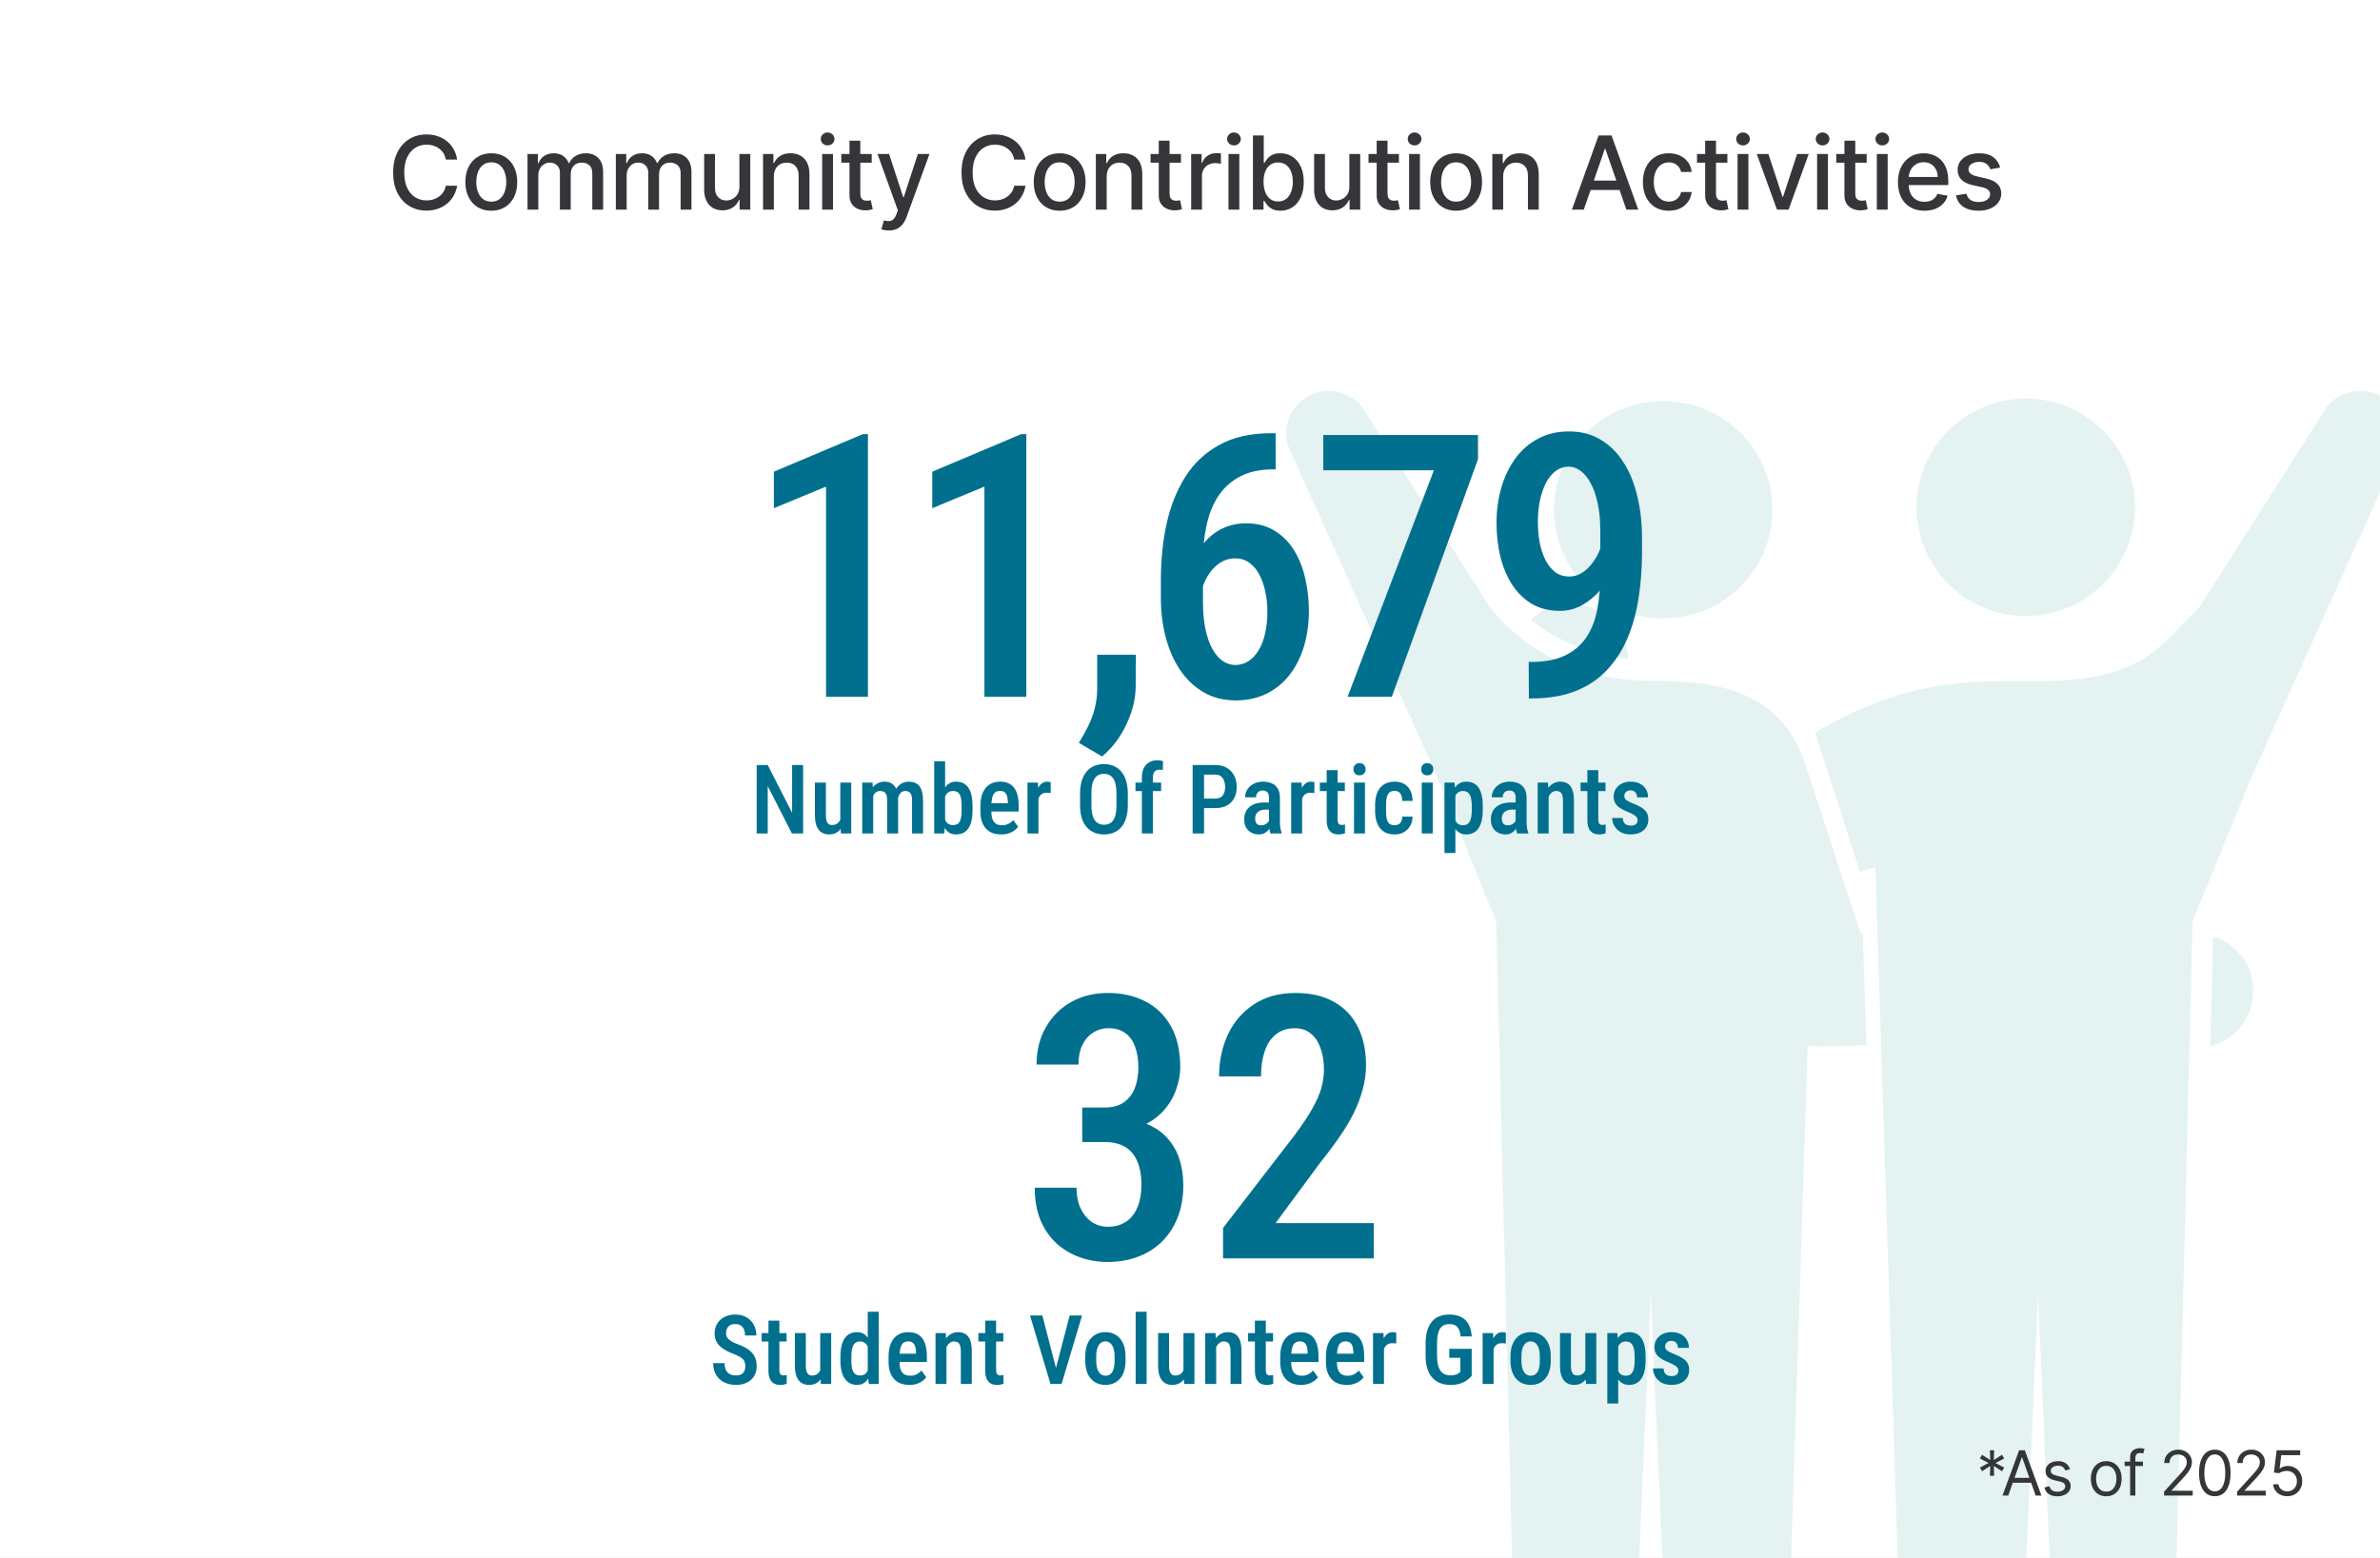 <svg width="420" height="275" viewBox="0 0 420 275" fill="none" xmlns="http://www.w3.org/2000/svg">
<rect x="0" y="0" width="420" height="275" fill="#808080" stroke="none"/>
<g clip-path="url(#clip0_6087_5158)">
<rect width="420" height="275" fill="white"/>
<path d="M190.981 195.497H194.98C196.313 195.497 197.414 195.2 198.281 194.608C199.17 193.994 199.826 193.159 200.249 192.101C200.672 191.021 200.884 189.794 200.884 188.419C200.884 186.98 200.683 185.742 200.281 184.706C199.9 183.669 199.318 182.875 198.535 182.325C197.773 181.775 196.8 181.5 195.615 181.5C194.6 181.5 193.69 181.764 192.886 182.293C192.082 182.801 191.447 183.542 190.981 184.515C190.537 185.467 190.315 186.599 190.315 187.911H182.92C182.92 185.457 183.459 183.277 184.539 181.373C185.618 179.469 187.099 177.977 188.982 176.898C190.886 175.819 193.055 175.279 195.488 175.279C198.006 175.279 200.217 175.777 202.122 176.771C204.047 177.744 205.549 179.204 206.628 181.151C207.729 183.097 208.279 185.51 208.279 188.387C208.279 189.72 208.025 191.064 207.517 192.418C207.03 193.772 206.279 195.01 205.264 196.131C204.248 197.232 202.979 198.12 201.455 198.797C199.953 199.474 198.175 199.813 196.123 199.813H190.981V195.497ZM190.981 201.59V197.337H196.123C198.493 197.337 200.482 197.655 202.09 198.29C203.719 198.903 205.02 199.771 205.994 200.892C206.988 201.992 207.708 203.251 208.152 204.669C208.596 206.087 208.818 207.589 208.818 209.176C208.818 211.334 208.48 213.259 207.803 214.952C207.126 216.645 206.184 218.073 204.978 219.237C203.772 220.401 202.354 221.279 200.725 221.871C199.117 222.464 197.361 222.76 195.457 222.76C193.743 222.76 192.113 222.485 190.569 221.935C189.024 221.384 187.649 220.57 186.443 219.491C185.258 218.39 184.316 217.026 183.618 215.396C182.941 213.746 182.603 211.831 182.603 209.652H189.966C189.966 211.006 190.199 212.201 190.664 213.238C191.151 214.275 191.807 215.09 192.632 215.682C193.457 216.253 194.43 216.539 195.552 216.539C196.758 216.539 197.795 216.253 198.662 215.682C199.551 215.111 200.228 214.275 200.693 213.175C201.18 212.075 201.423 210.742 201.423 209.176C201.423 207.42 201.159 205.981 200.63 204.859C200.122 203.738 199.392 202.913 198.44 202.384C197.488 201.855 196.335 201.59 194.98 201.59H190.981ZM242.429 215.904V222.125H215.833V216.761L228.433 200.416C229.808 198.575 230.866 196.988 231.606 195.655C232.368 194.301 232.897 193.084 233.193 192.005C233.49 190.926 233.638 189.868 233.638 188.832C233.638 187.393 233.437 186.123 233.035 185.023C232.654 183.923 232.083 183.066 231.321 182.452C230.559 181.817 229.628 181.5 228.528 181.5C227.153 181.5 226.021 181.87 225.132 182.611C224.243 183.33 223.587 184.335 223.164 185.626C222.741 186.896 222.529 188.355 222.529 190.006H215.134C215.134 187.319 215.653 184.854 216.689 182.611C217.747 180.368 219.281 178.591 221.292 177.279C223.302 175.946 225.745 175.279 228.623 175.279C231.289 175.279 233.542 175.798 235.383 176.834C237.245 177.871 238.652 179.342 239.604 181.246C240.578 183.15 241.064 185.414 241.064 188.038C241.064 189.477 240.863 190.916 240.461 192.354C240.081 193.772 239.541 195.179 238.843 196.576C238.145 197.972 237.298 199.379 236.304 200.797C235.33 202.215 234.251 203.653 233.066 205.113L225.1 215.904H242.429Z" fill="#00708E"/>
<g clip-path="url(#clip1_6087_5158)">
<path d="M338.221 89.542C338.221 100.138 346.846 108.725 357.489 108.725C368.133 108.725 376.758 100.138 376.758 89.542C376.758 78.946 368.133 70.359 357.489 70.359C346.846 70.359 338.221 78.946 338.221 89.542Z" fill="#E4F2F2"/>
<path d="M312.78 89.975C312.78 100.571 304.154 109.158 293.511 109.158C282.868 109.158 274.242 100.571 274.242 89.975C274.242 79.379 282.868 70.792 293.511 70.792C304.154 70.792 312.78 79.379 312.78 89.975Z" fill="#E4F2F2"/>
<path d="M390.546 165.328L390.052 184.688C394.404 183.566 397.629 179.647 397.629 174.939C397.629 170.232 394.641 166.608 390.527 165.328H390.546Z" fill="#E4F2F2"/>
<path d="M419.885 69.808C416.185 67.936 411.675 69.414 409.815 73.097L388.093 107.228C381.09 114.2 377.945 120.227 359.665 120.227C346.727 120.227 336.835 119.793 320.316 129.286L328.23 153.866L330.94 153.098L336.222 316.29C336.222 321.667 340.594 326.02 345.995 326.02C351.396 326.02 355.768 321.667 355.768 316.29L359.645 228.49L363.523 316.29C363.523 321.667 367.895 326.02 373.296 326.02C378.696 326.02 383.068 321.667 383.068 316.29L386.926 162.63L397.174 137.499L423.149 79.872C425.028 76.189 423.545 71.698 419.845 69.827L419.885 69.808Z" fill="#E4F2F2"/>
<path d="M287.299 116.327C287.121 110.931 282.67 106.578 277.19 106.578C274.46 106.578 271.987 107.661 270.187 109.394C273.807 112.349 279.425 115.48 287.299 116.307V116.327Z" fill="#E4F2F2"/>
<path d="M329.358 184.492L328.725 164.757H328.349L318.557 134.86C314.046 121.133 301.642 120.188 291.355 120.188C271.987 120.188 263.362 107.642 262.927 107.189L241.185 73.097C239.306 69.414 234.795 67.937 231.116 69.808C227.416 71.679 225.932 76.169 227.812 79.852L253.787 137.48L264.035 162.611L267.892 316.271C267.892 321.648 272.264 326 277.665 326C283.066 326 287.438 321.648 287.438 316.271L291.315 228.471L295.193 316.271C295.193 321.648 299.565 326 304.966 326C310.367 326 314.739 321.648 314.739 316.271L319.012 184.649C321.762 184.787 325.58 184.689 329.339 184.492H329.358Z" fill="#E4F2F2"/>
</g>
<path d="M153.166 76.63V123H145.771V85.898L136.567 89.707V83.264L152.277 76.63H153.166ZM181.116 76.63V123H173.721V85.898L164.517 89.707V83.264L180.227 76.63H181.116ZM200.447 115.573L200.415 121.096C200.415 123.296 199.876 125.539 198.797 127.824C197.718 130.131 196.279 132.035 194.48 133.537L190.386 131.125C190.978 130.173 191.518 129.21 192.005 128.237C192.491 127.264 192.883 126.216 193.179 125.095C193.475 123.994 193.623 122.767 193.623 121.413V115.573H200.447ZM224.285 76.472H225.11V82.851H224.666C222.36 82.851 220.413 83.274 218.826 84.121C217.239 84.946 215.959 86.099 214.986 87.58C214.034 89.04 213.346 90.754 212.923 92.722C212.5 94.668 212.288 96.752 212.288 98.974V106.274C212.288 108.094 212.436 109.702 212.732 111.098C213.029 112.473 213.441 113.637 213.97 114.589C214.499 115.52 215.102 116.219 215.779 116.684C216.477 117.15 217.207 117.382 217.969 117.382C218.858 117.382 219.651 117.15 220.35 116.684C221.048 116.219 221.64 115.573 222.127 114.748C222.635 113.902 223.016 112.907 223.269 111.765C223.523 110.622 223.65 109.374 223.65 108.02C223.65 106.708 223.523 105.48 223.269 104.338C223.016 103.195 222.656 102.201 222.19 101.354C221.725 100.487 221.143 99.81 220.445 99.323C219.746 98.815 218.932 98.561 218.001 98.561C216.837 98.561 215.8 98.921 214.891 99.641C213.981 100.36 213.251 101.291 212.701 102.434C212.172 103.555 211.865 104.75 211.78 106.02L209.019 104.973C209.209 103.026 209.601 101.28 210.193 99.736C210.807 98.191 211.59 96.869 212.542 95.769C213.494 94.647 214.594 93.801 215.843 93.23C217.091 92.658 218.456 92.373 219.937 92.373C221.82 92.373 223.46 92.796 224.856 93.642C226.253 94.467 227.406 95.61 228.316 97.07C229.226 98.509 229.892 100.159 230.315 102.021C230.76 103.862 230.982 105.798 230.982 107.829C230.982 110.051 230.696 112.124 230.125 114.05C229.554 115.954 228.718 117.626 227.618 119.064C226.517 120.503 225.163 121.625 223.555 122.429C221.947 123.233 220.117 123.635 218.064 123.635C215.948 123.635 214.065 123.159 212.415 122.207C210.786 121.254 209.4 119.943 208.257 118.271C207.136 116.599 206.289 114.674 205.718 112.495C205.147 110.315 204.861 107.998 204.861 105.544V102.338C204.861 98.826 205.2 95.515 205.877 92.404C206.575 89.294 207.675 86.543 209.178 84.152C210.701 81.761 212.701 79.889 215.176 78.535C217.652 77.159 220.688 76.472 224.285 76.472ZM260.818 76.789V81.074L245.616 123H237.808L253.042 83.01H233.523V76.789H260.818ZM269.771 116.843H270.247C272.638 116.843 274.616 116.462 276.182 115.7C277.769 114.938 279.018 113.881 279.927 112.526C280.837 111.172 281.472 109.575 281.832 107.734C282.212 105.893 282.403 103.894 282.403 101.735V93.674C282.403 91.812 282.244 90.183 281.927 88.786C281.631 87.368 281.218 86.194 280.689 85.263C280.181 84.311 279.589 83.592 278.912 83.105C278.256 82.618 277.568 82.375 276.849 82.375C275.96 82.375 275.177 82.639 274.5 83.168C273.823 83.676 273.252 84.385 272.786 85.295C272.342 86.184 271.993 87.22 271.739 88.405C271.506 89.569 271.39 90.807 271.39 92.119C271.39 93.388 271.496 94.605 271.707 95.769C271.94 96.911 272.278 97.937 272.723 98.847C273.188 99.757 273.77 100.476 274.468 101.005C275.167 101.513 275.992 101.767 276.944 101.767C277.748 101.767 278.499 101.545 279.197 101.101C279.917 100.635 280.552 100.021 281.102 99.26C281.673 98.498 282.128 97.641 282.466 96.689C282.826 95.737 283.027 94.753 283.069 93.737L285.862 94.721C285.862 96.308 285.587 97.874 285.037 99.418C284.508 100.963 283.757 102.37 282.784 103.64C281.832 104.909 280.71 105.925 279.42 106.687C278.15 107.448 276.775 107.829 275.294 107.829C273.389 107.829 271.728 107.417 270.311 106.591C268.914 105.745 267.75 104.602 266.819 103.164C265.91 101.725 265.222 100.074 264.756 98.212C264.312 96.35 264.09 94.383 264.09 92.309C264.09 90.087 264.376 88.003 264.947 86.057C265.518 84.11 266.343 82.396 267.422 80.915C268.523 79.413 269.866 78.249 271.453 77.424C273.04 76.578 274.849 76.154 276.88 76.154C279.018 76.154 280.879 76.641 282.466 77.614C284.074 78.566 285.418 79.899 286.497 81.613C287.597 83.327 288.412 85.327 288.941 87.612C289.491 89.876 289.766 92.32 289.766 94.943V97.641C289.766 100.371 289.565 103.005 289.163 105.544C288.782 108.083 288.137 110.432 287.227 112.59C286.338 114.727 285.143 116.599 283.641 118.208C282.16 119.816 280.319 121.064 278.118 121.953C275.918 122.841 273.315 123.286 270.311 123.286H269.803L269.771 116.843Z" fill="#00708E"/>
<path d="M141.726 135.039V147.125H139.75L135.483 138.758V147.125H133.533V135.039H135.483L139.783 143.464V135.039H141.726ZM148.283 145.008V138.144H150.217V147.125H148.399L148.283 145.008ZM148.557 143.132L149.171 143.116C149.171 143.719 149.116 144.275 149.005 144.784C148.895 145.293 148.723 145.736 148.491 146.112C148.264 146.483 147.968 146.774 147.603 146.984C147.243 147.189 146.808 147.291 146.299 147.291C145.934 147.291 145.599 147.227 145.295 147.1C144.991 146.973 144.728 146.776 144.506 146.511C144.285 146.245 144.113 145.899 143.992 145.473C143.87 145.047 143.809 144.538 143.809 143.946V138.144H145.743V143.962C145.743 144.283 145.771 144.552 145.826 144.768C145.882 144.978 145.959 145.149 146.059 145.282C146.158 145.41 146.269 145.501 146.391 145.556C146.518 145.606 146.653 145.631 146.797 145.631C147.235 145.631 147.58 145.523 147.835 145.307C148.095 145.086 148.28 144.787 148.391 144.411C148.502 144.034 148.557 143.608 148.557 143.132ZM154.094 139.97V147.125H152.16V138.144H153.978L154.094 139.97ZM153.778 142.311H153.123C153.111 141.685 153.167 141.11 153.289 140.584C153.416 140.058 153.604 139.599 153.853 139.206C154.108 138.813 154.426 138.512 154.808 138.301C155.195 138.085 155.64 137.978 156.144 137.978C156.482 137.978 156.792 138.038 157.074 138.16C157.361 138.276 157.611 138.462 157.821 138.716C158.037 138.971 158.203 139.297 158.319 139.696C158.435 140.094 158.493 140.576 158.493 141.14V147.125H156.559V141.323C156.559 140.891 156.509 140.554 156.41 140.31C156.316 140.061 156.177 139.884 155.995 139.779C155.812 139.674 155.591 139.621 155.331 139.621C155.048 139.621 154.808 139.693 154.608 139.837C154.409 139.975 154.249 140.169 154.127 140.418C154.005 140.661 153.917 140.946 153.861 141.273C153.806 141.594 153.778 141.94 153.778 142.311ZM158.369 141.796L157.464 142.003C157.453 141.456 157.508 140.938 157.63 140.451C157.752 139.964 157.934 139.538 158.178 139.173C158.427 138.802 158.737 138.512 159.107 138.301C159.484 138.085 159.918 137.978 160.411 137.978C160.798 137.978 161.144 138.041 161.448 138.168C161.753 138.29 162.013 138.484 162.229 138.75C162.444 139.015 162.608 139.361 162.718 139.787C162.834 140.208 162.893 140.72 162.893 141.323V147.125H160.95V141.314C160.95 140.866 160.9 140.52 160.801 140.277C160.707 140.033 160.568 139.865 160.386 139.771C160.203 139.671 159.985 139.621 159.73 139.621C159.509 139.621 159.312 139.679 159.141 139.795C158.975 139.906 158.833 140.061 158.717 140.26C158.601 140.459 158.513 140.692 158.452 140.958C158.396 141.218 158.369 141.497 158.369 141.796ZM164.86 134.375H166.786V145.199L166.636 147.125H164.86V134.375ZM171.625 142.286V142.991C171.625 143.711 171.564 144.339 171.442 144.875C171.321 145.412 171.138 145.861 170.895 146.22C170.651 146.58 170.347 146.848 169.981 147.025C169.616 147.202 169.19 147.291 168.703 147.291C168.249 147.291 167.856 147.191 167.524 146.992C167.198 146.787 166.921 146.502 166.694 146.137C166.473 145.766 166.296 145.326 166.163 144.817C166.036 144.308 165.942 143.747 165.881 143.132V142.145C165.936 141.53 166.028 140.969 166.155 140.459C166.288 139.945 166.465 139.505 166.686 139.14C166.907 138.769 167.184 138.484 167.516 138.285C167.848 138.08 168.241 137.978 168.695 137.978C169.187 137.978 169.616 138.066 169.981 138.243C170.347 138.42 170.651 138.689 170.895 139.048C171.138 139.403 171.321 139.851 171.442 140.393C171.564 140.93 171.625 141.561 171.625 142.286ZM169.691 142.991V142.286C169.691 141.832 169.666 141.439 169.616 141.107C169.572 140.775 169.492 140.501 169.375 140.285C169.265 140.064 169.11 139.898 168.911 139.787C168.711 139.676 168.46 139.621 168.155 139.621C167.89 139.621 167.66 139.674 167.466 139.779C167.278 139.884 167.118 140.033 166.985 140.227C166.852 140.415 166.747 140.634 166.669 140.883C166.592 141.126 166.539 141.389 166.512 141.671V143.605C166.55 143.976 166.628 144.317 166.744 144.626C166.866 144.936 167.04 145.183 167.267 145.365C167.5 145.548 167.801 145.639 168.172 145.639C168.465 145.639 168.709 145.589 168.902 145.49C169.096 145.39 169.251 145.232 169.367 145.017C169.489 144.801 169.572 144.527 169.616 144.195C169.666 143.857 169.691 143.456 169.691 142.991ZM176.688 147.291C176.107 147.291 175.59 147.205 175.136 147.034C174.682 146.857 174.298 146.597 173.982 146.253C173.667 145.905 173.426 145.479 173.26 144.975C173.094 144.466 173.011 143.877 173.011 143.207V142.344C173.011 141.586 173.097 140.933 173.269 140.385C173.446 139.831 173.689 139.378 173.999 139.023C174.309 138.669 174.674 138.406 175.095 138.235C175.521 138.063 175.983 137.978 176.481 137.978C177.045 137.978 177.535 138.069 177.95 138.251C178.365 138.434 178.706 138.708 178.971 139.073C179.242 139.438 179.442 139.889 179.569 140.426C179.702 140.963 179.768 141.58 179.768 142.277V143.249H173.941V141.788H177.859V141.58C177.848 141.171 177.798 140.819 177.709 140.526C177.621 140.227 177.477 140 177.278 139.845C177.084 139.685 176.816 139.604 176.473 139.604C176.224 139.604 176.002 139.652 175.809 139.746C175.615 139.84 175.454 139.992 175.327 140.202C175.205 140.412 175.111 140.695 175.045 141.049C174.979 141.397 174.945 141.829 174.945 142.344V143.207C174.945 143.655 174.984 144.034 175.062 144.344C175.145 144.654 175.266 144.909 175.427 145.108C175.587 145.302 175.781 145.445 176.008 145.54C176.24 145.628 176.509 145.672 176.813 145.672C177.261 145.672 177.646 145.589 177.967 145.423C178.293 145.252 178.576 145.03 178.813 144.759L179.668 145.946C179.508 146.162 179.292 146.375 179.021 146.585C178.75 146.79 178.421 146.959 178.033 147.092C177.651 147.225 177.203 147.291 176.688 147.291ZM183.254 139.878V147.125H181.32V138.144H183.163L183.254 139.878ZM185.421 138.085L185.413 139.995C185.302 139.967 185.183 139.95 185.056 139.945C184.934 139.934 184.812 139.928 184.69 139.928C184.425 139.928 184.195 139.975 184.001 140.069C183.808 140.163 183.645 140.299 183.512 140.476C183.379 140.653 183.274 140.866 183.196 141.115C183.124 141.364 183.08 141.646 183.063 141.962L182.648 141.979C182.648 141.414 182.693 140.891 182.781 140.41C182.87 139.923 183.003 139.499 183.18 139.14C183.362 138.774 183.589 138.489 183.86 138.285C184.132 138.08 184.447 137.978 184.807 137.978C184.906 137.978 185.02 137.989 185.147 138.011C185.274 138.033 185.366 138.058 185.421 138.085ZM199.026 140.094V142.153C199.026 143.005 198.926 143.752 198.727 144.394C198.533 145.036 198.251 145.573 197.88 146.004C197.515 146.431 197.072 146.751 196.552 146.967C196.038 147.183 195.462 147.291 194.826 147.291C194.195 147.291 193.619 147.183 193.099 146.967C192.584 146.751 192.139 146.431 191.763 146.004C191.392 145.573 191.104 145.036 190.899 144.394C190.7 143.752 190.601 143.005 190.601 142.153V140.094C190.601 139.231 190.7 138.476 190.899 137.828C191.099 137.175 191.384 136.63 191.754 136.193C192.131 135.756 192.576 135.426 193.091 135.205C193.611 134.984 194.184 134.873 194.809 134.873C195.445 134.873 196.021 134.984 196.536 135.205C197.056 135.426 197.501 135.756 197.872 136.193C198.243 136.63 198.528 137.175 198.727 137.828C198.926 138.476 199.026 139.231 199.026 140.094ZM197.025 142.153V140.078C197.025 139.463 196.976 138.938 196.876 138.5C196.782 138.058 196.641 137.698 196.453 137.421C196.264 137.139 196.032 136.932 195.755 136.799C195.484 136.66 195.169 136.591 194.809 136.591C194.46 136.591 194.148 136.66 193.871 136.799C193.6 136.932 193.368 137.139 193.174 137.421C192.986 137.698 192.842 138.058 192.742 138.5C192.648 138.938 192.601 139.463 192.601 140.078V142.153C192.601 142.756 192.651 143.276 192.75 143.713C192.85 144.145 192.994 144.499 193.182 144.776C193.376 145.047 193.611 145.249 193.888 145.382C194.164 145.515 194.477 145.581 194.826 145.581C195.18 145.581 195.495 145.515 195.772 145.382C196.049 145.249 196.278 145.047 196.461 144.776C196.649 144.499 196.79 144.145 196.884 143.713C196.978 143.276 197.025 142.756 197.025 142.153ZM203.442 147.125H201.508V137.289C201.508 136.619 201.618 136.057 201.84 135.604C202.067 135.144 202.385 134.796 202.794 134.558C203.209 134.32 203.699 134.201 204.264 134.201C204.435 134.201 204.604 134.215 204.77 134.242C204.936 134.264 205.094 134.3 205.243 134.35L205.202 135.927C205.124 135.905 205.027 135.889 204.911 135.877C204.8 135.866 204.693 135.861 204.587 135.861C204.344 135.861 204.136 135.916 203.965 136.027C203.793 136.138 203.663 136.298 203.575 136.508C203.486 136.719 203.442 136.979 203.442 137.289V147.125ZM204.903 138.144V139.638H200.379V138.144H204.903ZM214.457 142.643H211.909V140.958H214.457C214.878 140.958 215.215 140.869 215.47 140.692C215.724 140.515 215.91 140.271 216.026 139.961C216.148 139.652 216.208 139.3 216.208 138.907C216.208 138.531 216.148 138.177 216.026 137.845C215.91 137.513 215.724 137.244 215.47 137.04C215.215 136.835 214.878 136.732 214.457 136.732H212.481V147.125H210.464V135.039H214.457C215.259 135.039 215.94 135.205 216.499 135.537C217.063 135.869 217.495 136.326 217.794 136.907C218.093 137.482 218.242 138.144 218.242 138.891C218.242 139.671 218.093 140.34 217.794 140.899C217.495 141.458 217.063 141.89 216.499 142.194C215.94 142.493 215.259 142.643 214.457 142.643ZM223.937 145.299V140.825C223.937 140.515 223.892 140.266 223.804 140.078C223.721 139.889 223.596 139.754 223.43 139.671C223.27 139.582 223.068 139.538 222.824 139.538C222.57 139.538 222.354 139.591 222.177 139.696C222.005 139.801 221.875 139.945 221.787 140.127C221.698 140.305 221.654 140.509 221.654 140.742H219.72C219.72 140.382 219.792 140.036 219.936 139.704C220.085 139.372 220.298 139.076 220.575 138.816C220.851 138.556 221.186 138.351 221.579 138.202C221.972 138.052 222.409 137.978 222.891 137.978C223.466 137.978 223.978 138.074 224.426 138.268C224.875 138.456 225.226 138.763 225.48 139.189C225.741 139.61 225.871 140.163 225.871 140.85V145.042C225.871 145.457 225.896 145.827 225.945 146.154C226.001 146.475 226.075 146.754 226.169 146.992V147.125H224.202C224.114 146.909 224.047 146.632 224.003 146.295C223.959 145.957 223.937 145.625 223.937 145.299ZM224.194 141.655L224.202 142.908H223.272C222.996 142.908 222.747 142.947 222.525 143.024C222.304 143.096 222.116 143.201 221.961 143.34C221.812 143.473 221.695 143.636 221.612 143.83C221.535 144.023 221.496 144.236 221.496 144.469C221.496 144.751 221.535 144.981 221.612 145.158C221.695 145.335 221.814 145.468 221.969 145.556C222.13 145.639 222.323 145.681 222.55 145.681C222.86 145.681 223.129 145.614 223.355 145.481C223.588 145.343 223.765 145.177 223.887 144.983C224.014 144.79 224.064 144.613 224.036 144.452L224.476 145.257C224.432 145.468 224.349 145.689 224.227 145.921C224.111 146.154 223.959 146.375 223.771 146.585C223.582 146.796 223.355 146.967 223.09 147.1C222.824 147.227 222.517 147.291 222.168 147.291C221.665 147.291 221.217 147.186 220.824 146.976C220.431 146.765 220.121 146.464 219.894 146.071C219.673 145.672 219.562 145.196 219.562 144.643C219.562 144.195 219.637 143.788 219.786 143.423C219.936 143.058 220.157 142.745 220.45 142.485C220.743 142.219 221.111 142.014 221.554 141.871C222.002 141.727 222.525 141.655 223.123 141.655H224.194ZM229.789 139.878V147.125H227.854V138.144H229.697L229.789 139.878ZM231.955 138.085L231.947 139.995C231.836 139.967 231.717 139.95 231.59 139.945C231.468 139.934 231.346 139.928 231.225 139.928C230.959 139.928 230.729 139.975 230.536 140.069C230.342 140.163 230.179 140.299 230.046 140.476C229.913 140.653 229.808 140.866 229.73 141.115C229.659 141.364 229.614 141.646 229.598 141.962L229.183 141.979C229.183 141.414 229.227 140.891 229.315 140.41C229.404 139.923 229.537 139.499 229.714 139.14C229.896 138.774 230.123 138.489 230.395 138.285C230.666 138.08 230.981 137.978 231.341 137.978C231.44 137.978 231.554 137.989 231.681 138.011C231.808 138.033 231.9 138.058 231.955 138.085ZM237.326 138.144V139.638H232.918V138.144H237.326ZM234.122 135.944H236.047V144.618C236.047 144.895 236.078 145.105 236.139 145.249C236.2 145.393 236.285 145.49 236.396 145.54C236.507 145.589 236.637 145.614 236.786 145.614C236.897 145.614 237.005 145.606 237.11 145.589C237.221 145.567 237.301 145.548 237.351 145.531V147.092C237.207 147.147 237.041 147.194 236.853 147.233C236.664 147.272 236.438 147.291 236.172 147.291C235.779 147.291 235.428 147.211 235.118 147.05C234.808 146.884 234.564 146.616 234.387 146.245C234.21 145.869 234.122 145.371 234.122 144.751V135.944ZM240.878 138.144V147.125H238.944V138.144H240.878ZM238.845 135.786C238.845 135.476 238.939 135.219 239.127 135.014C239.315 134.809 239.578 134.707 239.916 134.707C240.253 134.707 240.516 134.809 240.704 135.014C240.892 135.219 240.986 135.476 240.986 135.786C240.986 136.09 240.892 136.345 240.704 136.55C240.516 136.755 240.253 136.857 239.916 136.857C239.578 136.857 239.315 136.755 239.127 136.55C238.939 136.345 238.845 136.09 238.845 135.786ZM246.133 145.672C246.382 145.672 246.603 145.62 246.797 145.515C246.996 145.41 247.154 145.246 247.27 145.025C247.386 144.798 247.45 144.505 247.461 144.145H249.279C249.268 144.781 249.121 145.338 248.839 145.813C248.557 146.284 248.18 146.649 247.71 146.909C247.245 147.164 246.728 147.291 246.158 147.291C245.566 147.291 245.048 147.197 244.605 147.009C244.168 146.815 243.806 146.536 243.518 146.17C243.23 145.805 243.014 145.362 242.871 144.842C242.732 144.317 242.663 143.716 242.663 143.041V142.228C242.663 141.558 242.732 140.96 242.871 140.435C243.014 139.909 243.23 139.463 243.518 139.098C243.806 138.733 244.168 138.456 244.605 138.268C245.043 138.074 245.557 137.978 246.149 137.978C246.78 137.978 247.325 138.11 247.785 138.376C248.25 138.636 248.612 139.018 248.872 139.521C249.132 140.025 249.268 140.642 249.279 141.373H247.461C247.45 140.985 247.392 140.661 247.287 140.401C247.181 140.136 247.032 139.937 246.838 139.804C246.65 139.671 246.412 139.604 246.125 139.604C245.809 139.604 245.549 139.665 245.344 139.787C245.145 139.903 244.99 140.075 244.879 140.302C244.774 140.529 244.7 140.805 244.655 141.132C244.617 141.453 244.597 141.818 244.597 142.228V143.041C244.597 143.462 244.617 143.835 244.655 144.162C244.694 144.483 244.766 144.757 244.871 144.983C244.982 145.21 245.139 145.382 245.344 145.498C245.549 145.614 245.812 145.672 246.133 145.672ZM252.832 138.144V147.125H250.897V138.144H252.832ZM250.798 135.786C250.798 135.476 250.892 135.219 251.08 135.014C251.268 134.809 251.531 134.707 251.869 134.707C252.206 134.707 252.469 134.809 252.657 135.014C252.845 135.219 252.939 135.476 252.939 135.786C252.939 136.09 252.845 136.345 252.657 136.55C252.469 136.755 252.206 136.857 251.869 136.857C251.531 136.857 251.268 136.755 251.08 136.55C250.892 136.345 250.798 136.09 250.798 135.786ZM256.833 139.87V150.578H254.907V138.144H256.675L256.833 139.87ZM261.664 142.277V142.991C261.664 143.694 261.6 144.314 261.473 144.851C261.345 145.387 261.157 145.838 260.908 146.204C260.665 146.563 260.363 146.834 260.003 147.017C259.644 147.2 259.223 147.291 258.742 147.291C258.288 147.291 257.892 147.191 257.555 146.992C257.223 146.793 256.943 146.514 256.716 146.154C256.489 145.794 256.307 145.368 256.168 144.875C256.036 144.377 255.939 143.835 255.878 143.249V142.153C255.939 141.533 256.033 140.969 256.16 140.459C256.293 139.945 256.473 139.502 256.7 139.131C256.932 138.761 257.214 138.476 257.546 138.276C257.878 138.077 258.274 137.978 258.733 137.978C259.215 137.978 259.638 138.063 260.003 138.235C260.369 138.406 260.673 138.669 260.917 139.023C261.166 139.378 261.351 139.826 261.473 140.368C261.6 140.905 261.664 141.541 261.664 142.277ZM259.729 142.991V142.277C259.729 141.818 259.699 141.422 259.638 141.09C259.583 140.753 259.489 140.476 259.356 140.26C259.229 140.044 259.065 139.884 258.866 139.779C258.673 139.674 258.432 139.621 258.144 139.621C257.889 139.621 257.665 139.674 257.472 139.779C257.278 139.884 257.115 140.031 256.982 140.219C256.849 140.401 256.744 140.62 256.667 140.875C256.589 141.124 256.539 141.395 256.517 141.688V143.722C256.567 144.076 256.65 144.402 256.766 144.701C256.882 144.994 257.051 145.23 257.272 145.407C257.499 145.584 257.795 145.672 258.161 145.672C258.443 145.672 258.684 145.617 258.883 145.506C259.082 145.396 259.243 145.23 259.364 145.008C259.492 144.787 259.583 144.51 259.638 144.178C259.699 143.841 259.729 143.445 259.729 142.991ZM267.466 145.299V140.825C267.466 140.515 267.422 140.266 267.333 140.078C267.25 139.889 267.125 139.754 266.959 139.671C266.799 139.582 266.597 139.538 266.354 139.538C266.099 139.538 265.883 139.591 265.706 139.696C265.535 139.801 265.404 139.945 265.316 140.127C265.227 140.305 265.183 140.509 265.183 140.742H263.249C263.249 140.382 263.321 140.036 263.465 139.704C263.614 139.372 263.827 139.076 264.104 138.816C264.381 138.556 264.715 138.351 265.108 138.202C265.501 138.052 265.938 137.978 266.42 137.978C266.995 137.978 267.507 138.074 267.956 138.268C268.404 138.456 268.755 138.763 269.01 139.189C269.27 139.61 269.4 140.163 269.4 140.85V145.042C269.4 145.457 269.425 145.827 269.475 146.154C269.53 146.475 269.605 146.754 269.699 146.992V147.125H267.731C267.643 146.909 267.576 146.632 267.532 146.295C267.488 145.957 267.466 145.625 267.466 145.299ZM267.723 141.655L267.731 142.908H266.802C266.525 142.908 266.276 142.947 266.055 143.024C265.833 143.096 265.645 143.201 265.49 143.34C265.341 143.473 265.225 143.636 265.142 143.83C265.064 144.023 265.025 144.236 265.025 144.469C265.025 144.751 265.064 144.981 265.142 145.158C265.225 145.335 265.344 145.468 265.499 145.556C265.659 145.639 265.853 145.681 266.08 145.681C266.389 145.681 266.658 145.614 266.885 145.481C267.117 145.343 267.294 145.177 267.416 144.983C267.543 144.79 267.593 144.613 267.565 144.452L268.005 145.257C267.961 145.468 267.878 145.689 267.756 145.921C267.64 146.154 267.488 146.375 267.3 146.585C267.112 146.796 266.885 146.967 266.619 147.1C266.354 147.227 266.046 147.291 265.698 147.291C265.194 147.291 264.746 147.186 264.353 146.976C263.96 146.765 263.65 146.464 263.423 146.071C263.202 145.672 263.091 145.196 263.091 144.643C263.091 144.195 263.166 143.788 263.315 143.423C263.465 143.058 263.686 142.745 263.979 142.485C264.273 142.219 264.641 142.014 265.083 141.871C265.532 141.727 266.055 141.655 266.652 141.655H267.723ZM273.293 140.061V147.125H271.359V138.144H273.177L273.293 140.061ZM272.944 142.311H272.33C272.325 141.663 272.394 141.074 272.538 140.542C272.681 140.011 272.886 139.555 273.152 139.173C273.417 138.791 273.736 138.498 274.106 138.293C274.483 138.083 274.901 137.978 275.36 137.978C275.72 137.978 276.046 138.038 276.339 138.16C276.638 138.276 276.893 138.467 277.103 138.733C277.313 138.999 277.474 139.344 277.584 139.771C277.701 140.197 277.759 140.717 277.759 141.331V147.125H275.825V141.314C275.825 140.894 275.778 140.562 275.684 140.318C275.595 140.069 275.462 139.892 275.285 139.787C275.108 139.676 274.884 139.621 274.613 139.621C274.364 139.621 274.134 139.693 273.924 139.837C273.719 139.975 273.542 140.169 273.393 140.418C273.249 140.661 273.138 140.946 273.061 141.273C272.983 141.594 272.944 141.94 272.944 142.311ZM283.329 138.144V139.638H278.921V138.144H283.329ZM280.125 135.944H282.05V144.618C282.05 144.895 282.081 145.105 282.142 145.249C282.202 145.393 282.288 145.49 282.399 145.54C282.51 145.589 282.64 145.614 282.789 145.614C282.9 145.614 283.008 145.606 283.113 145.589C283.223 145.567 283.304 145.548 283.354 145.531V147.092C283.21 147.147 283.044 147.194 282.855 147.233C282.667 147.272 282.44 147.291 282.175 147.291C281.782 147.291 281.431 147.211 281.121 147.05C280.811 146.884 280.567 146.616 280.39 146.245C280.213 145.869 280.125 145.371 280.125 144.751V135.944ZM288.99 144.759C288.99 144.571 288.934 144.405 288.824 144.261C288.719 144.112 288.547 143.965 288.309 143.821C288.071 143.677 287.753 143.522 287.354 143.356C286.939 143.185 286.571 143.013 286.25 142.842C285.93 142.67 285.658 142.482 285.437 142.277C285.216 142.067 285.047 141.826 284.931 141.555C284.814 141.284 284.756 140.969 284.756 140.609C284.756 140.238 284.826 139.895 284.964 139.58C285.102 139.264 285.301 138.987 285.562 138.75C285.822 138.506 286.134 138.318 286.5 138.185C286.865 138.047 287.277 137.978 287.736 137.978C288.384 137.978 288.937 138.097 289.396 138.334C289.861 138.567 290.215 138.893 290.459 139.314C290.708 139.729 290.833 140.208 290.833 140.75H288.898C288.898 140.523 288.857 140.318 288.774 140.136C288.691 139.948 288.564 139.798 288.392 139.688C288.221 139.571 288.002 139.513 287.736 139.513C287.493 139.513 287.288 139.56 287.122 139.654C286.962 139.743 286.84 139.865 286.757 140.02C286.679 140.169 286.641 140.338 286.641 140.526C286.641 140.664 286.666 140.786 286.715 140.891C286.765 140.996 286.848 141.099 286.964 141.198C287.081 141.292 287.236 141.389 287.429 141.489C287.628 141.588 287.88 141.702 288.185 141.829C288.788 142.062 289.289 142.302 289.687 142.551C290.085 142.8 290.384 143.091 290.583 143.423C290.783 143.755 290.882 144.167 290.882 144.66C290.882 145.058 290.808 145.418 290.658 145.739C290.514 146.06 290.304 146.336 290.027 146.569C289.756 146.801 289.427 146.981 289.04 147.108C288.658 147.23 288.232 147.291 287.761 147.291C287.058 147.291 286.464 147.153 285.977 146.876C285.495 146.594 285.13 146.231 284.881 145.789C284.632 145.346 284.507 144.878 284.507 144.386H286.375C286.392 144.74 286.466 145.017 286.599 145.216C286.737 145.415 286.912 145.553 287.122 145.631C287.332 145.703 287.551 145.739 287.778 145.739C288.049 145.739 288.273 145.703 288.45 145.631C288.627 145.553 288.76 145.44 288.849 145.291C288.943 145.141 288.99 144.964 288.99 144.759Z" fill="#00708E"/>
<path d="M131.524 241.174C131.524 240.925 131.496 240.703 131.441 240.51C131.391 240.31 131.294 240.13 131.15 239.97C131.007 239.809 130.802 239.652 130.536 239.497C130.276 239.342 129.938 239.184 129.523 239.024C129.048 238.841 128.602 238.642 128.187 238.426C127.778 238.205 127.415 237.956 127.1 237.679C126.79 237.397 126.546 237.067 126.369 236.691C126.192 236.315 126.104 235.878 126.104 235.38C126.104 234.887 126.189 234.439 126.361 234.035C126.538 233.625 126.787 233.274 127.108 232.981C127.434 232.682 127.822 232.452 128.27 232.292C128.718 232.126 129.214 232.043 129.756 232.043C130.536 232.043 131.203 232.209 131.756 232.541C132.315 232.873 132.741 233.318 133.035 233.877C133.333 234.436 133.483 235.056 133.483 235.737H131.474C131.474 235.344 131.413 234.995 131.292 234.691C131.17 234.386 130.982 234.148 130.727 233.977C130.472 233.805 130.143 233.719 129.739 233.719C129.368 233.719 129.061 233.791 128.818 233.935C128.58 234.079 128.403 234.276 128.287 234.525C128.176 234.774 128.121 235.059 128.121 235.38C128.121 235.601 128.168 235.803 128.262 235.986C128.356 236.163 128.491 236.326 128.668 236.475C128.846 236.625 129.061 236.766 129.316 236.899C129.57 237.031 129.864 237.159 130.196 237.281C130.76 237.485 131.253 237.712 131.673 237.961C132.094 238.21 132.44 238.49 132.711 238.8C132.988 239.104 133.192 239.45 133.325 239.837C133.464 240.225 133.533 240.664 133.533 241.157C133.533 241.655 133.447 242.109 133.275 242.518C133.109 242.922 132.866 243.268 132.545 243.556C132.224 243.844 131.837 244.068 131.383 244.228C130.929 244.383 130.42 244.461 129.855 244.461C129.335 244.461 128.834 244.383 128.353 244.228C127.877 244.073 127.451 243.838 127.075 243.523C126.698 243.202 126.4 242.801 126.178 242.319C125.962 241.838 125.854 241.273 125.854 240.626H127.872C127.872 241.013 127.919 241.345 128.013 241.622C128.107 241.893 128.242 242.117 128.419 242.294C128.602 242.466 128.815 242.593 129.059 242.676C129.308 242.753 129.584 242.792 129.889 242.792C130.265 242.792 130.572 242.726 130.81 242.593C131.054 242.455 131.233 242.264 131.35 242.02C131.466 241.777 131.524 241.495 131.524 241.174ZM138.812 235.313V236.807H134.404V235.313H138.812ZM135.608 233.114H137.534V241.788C137.534 242.065 137.564 242.275 137.625 242.419C137.686 242.563 137.772 242.659 137.882 242.709C137.993 242.759 138.123 242.784 138.272 242.784C138.383 242.784 138.491 242.776 138.596 242.759C138.707 242.737 138.787 242.718 138.837 242.701V244.261C138.693 244.317 138.527 244.364 138.339 244.403C138.151 244.441 137.924 244.461 137.658 244.461C137.265 244.461 136.914 244.38 136.604 244.22C136.294 244.054 136.051 243.786 135.874 243.415C135.696 243.038 135.608 242.54 135.608 241.921V233.114ZM144.747 242.178V235.313H146.681V244.295H144.863L144.747 242.178ZM145.021 240.302L145.635 240.285C145.635 240.889 145.58 241.445 145.469 241.954C145.359 242.463 145.187 242.906 144.955 243.282C144.728 243.653 144.432 243.943 144.066 244.154C143.707 244.358 143.272 244.461 142.763 244.461C142.398 244.461 142.063 244.397 141.759 244.27C141.454 244.142 141.192 243.946 140.97 243.68C140.749 243.415 140.577 243.069 140.456 242.643C140.334 242.217 140.273 241.708 140.273 241.115V235.313H142.207V241.132C142.207 241.453 142.235 241.721 142.29 241.937C142.345 242.148 142.423 242.319 142.522 242.452C142.622 242.579 142.733 242.67 142.854 242.726C142.982 242.776 143.117 242.801 143.261 242.801C143.698 242.801 144.044 242.693 144.299 242.477C144.559 242.255 144.744 241.957 144.855 241.58C144.966 241.204 145.021 240.778 145.021 240.302ZM153.131 242.419V231.545H155.065V244.295L153.313 244.303L153.131 242.419ZM148.308 240.169V239.464C148.308 238.728 148.375 238.091 148.507 237.554C148.64 237.012 148.834 236.561 149.088 236.201C149.348 235.842 149.661 235.576 150.026 235.405C150.392 235.233 150.804 235.147 151.263 235.147C151.711 235.147 152.099 235.25 152.425 235.454C152.752 235.654 153.028 235.939 153.255 236.309C153.482 236.68 153.662 237.123 153.795 237.637C153.933 238.147 154.027 238.717 154.077 239.347V240.327C154.016 240.936 153.919 241.495 153.787 242.004C153.654 242.507 153.474 242.942 153.247 243.307C153.02 243.672 152.741 243.957 152.409 244.162C152.082 244.361 151.698 244.461 151.255 244.461C150.796 244.461 150.383 244.369 150.018 244.187C149.658 244.004 149.348 243.733 149.088 243.373C148.834 243.014 148.64 242.568 148.507 242.037C148.375 241.5 148.308 240.878 148.308 240.169ZM150.242 239.464V240.169C150.242 240.628 150.27 241.024 150.325 241.356C150.381 241.688 150.469 241.962 150.591 242.178C150.713 242.388 150.873 242.546 151.072 242.651C151.271 242.751 151.512 242.801 151.794 242.801C152.149 242.801 152.436 242.712 152.658 242.535C152.885 242.358 153.059 242.12 153.181 241.821C153.308 241.517 153.396 241.179 153.446 240.808V238.874C153.419 238.581 153.363 238.31 153.28 238.061C153.197 237.806 153.089 237.585 152.957 237.397C152.824 237.209 152.66 237.062 152.467 236.957C152.279 236.846 152.057 236.791 151.803 236.791C151.521 236.791 151.28 236.846 151.081 236.957C150.881 237.062 150.721 237.225 150.599 237.447C150.477 237.662 150.386 237.939 150.325 238.277C150.27 238.609 150.242 239.004 150.242 239.464ZM160.485 244.461C159.904 244.461 159.387 244.375 158.933 244.203C158.479 244.026 158.095 243.766 157.779 243.423C157.464 243.074 157.223 242.648 157.057 242.145C156.891 241.636 156.808 241.046 156.808 240.377V239.513C156.808 238.755 156.894 238.102 157.065 237.554C157.243 237.001 157.486 236.547 157.796 236.193C158.106 235.839 158.471 235.576 158.892 235.405C159.318 235.233 159.78 235.147 160.278 235.147C160.842 235.147 161.332 235.239 161.747 235.421C162.162 235.604 162.502 235.878 162.768 236.243C163.039 236.608 163.238 237.059 163.366 237.596C163.499 238.133 163.565 238.75 163.565 239.447V240.418H157.738V238.957H161.656V238.75C161.645 238.34 161.595 237.989 161.506 237.696C161.418 237.397 161.274 237.17 161.075 237.015C160.881 236.854 160.613 236.774 160.27 236.774C160.021 236.774 159.799 236.821 159.605 236.915C159.412 237.009 159.251 237.162 159.124 237.372C159.002 237.582 158.908 237.864 158.842 238.219C158.775 238.567 158.742 238.999 158.742 239.513V240.377C158.742 240.825 158.781 241.204 158.858 241.514C158.941 241.824 159.063 242.078 159.224 242.278C159.384 242.471 159.578 242.615 159.805 242.709C160.037 242.798 160.306 242.842 160.61 242.842C161.058 242.842 161.443 242.759 161.764 242.593C162.09 242.421 162.372 242.2 162.61 241.929L163.465 243.116C163.305 243.332 163.089 243.545 162.818 243.755C162.547 243.96 162.217 244.129 161.83 244.261C161.448 244.394 161 244.461 160.485 244.461ZM167.026 237.231V244.295H165.092V235.313H166.91L167.026 237.231ZM166.678 239.48H166.063C166.058 238.833 166.127 238.243 166.271 237.712C166.415 237.181 166.62 236.724 166.885 236.343C167.151 235.961 167.469 235.667 167.84 235.463C168.216 235.252 168.634 235.147 169.093 235.147C169.453 235.147 169.779 235.208 170.073 235.33C170.372 235.446 170.626 235.637 170.836 235.903C171.047 236.168 171.207 236.514 171.318 236.94C171.434 237.366 171.492 237.886 171.492 238.501V244.295H169.558V238.484C169.558 238.064 169.511 237.732 169.417 237.488C169.328 237.239 169.196 237.062 169.019 236.957C168.841 236.846 168.617 236.791 168.346 236.791C168.097 236.791 167.868 236.863 167.657 237.007C167.452 237.145 167.275 237.339 167.126 237.588C166.982 237.831 166.871 238.116 166.794 238.443C166.716 238.764 166.678 239.109 166.678 239.48ZM177.062 235.313V236.807H172.654V235.313H177.062ZM173.858 233.114H175.784V241.788C175.784 242.065 175.814 242.275 175.875 242.419C175.936 242.563 176.022 242.659 176.132 242.709C176.243 242.759 176.373 242.784 176.522 242.784C176.633 242.784 176.741 242.776 176.846 242.759C176.957 242.737 177.037 242.718 177.087 242.701V244.261C176.943 244.317 176.777 244.364 176.589 244.403C176.401 244.441 176.174 244.461 175.908 244.461C175.515 244.461 175.164 244.38 174.854 244.22C174.544 244.054 174.301 243.786 174.124 243.415C173.946 243.038 173.858 242.54 173.858 241.921V233.114ZM186.193 242.053L188.766 232.209H190.949L187.338 244.295H185.844L186.193 242.053ZM183.943 232.209L186.5 242.053L186.874 244.295H185.379L181.769 232.209H183.943ZM191.514 240.169V239.447C191.514 238.75 191.599 238.133 191.771 237.596C191.943 237.059 192.186 236.611 192.501 236.251C192.822 235.886 193.199 235.612 193.63 235.429C194.062 235.241 194.538 235.147 195.058 235.147C195.589 235.147 196.071 235.241 196.502 235.429C196.94 235.612 197.316 235.886 197.631 236.251C197.952 236.611 198.199 237.059 198.37 237.596C198.542 238.133 198.627 238.75 198.627 239.447V240.169C198.627 240.866 198.542 241.483 198.37 242.02C198.199 242.557 197.952 243.008 197.631 243.373C197.316 243.733 196.942 244.004 196.511 244.187C196.079 244.369 195.6 244.461 195.075 244.461C194.555 244.461 194.076 244.369 193.639 244.187C193.207 244.004 192.831 243.733 192.51 243.373C192.189 243.008 191.943 242.557 191.771 242.02C191.599 241.483 191.514 240.866 191.514 240.169ZM193.448 239.447V240.169C193.448 240.617 193.486 241.01 193.564 241.348C193.641 241.68 193.752 241.957 193.896 242.178C194.04 242.399 194.211 242.565 194.411 242.676C194.61 242.787 194.831 242.842 195.075 242.842C195.346 242.842 195.581 242.787 195.78 242.676C195.985 242.565 196.154 242.399 196.287 242.178C196.425 241.957 196.527 241.68 196.594 241.348C196.66 241.01 196.693 240.617 196.693 240.169V239.447C196.693 239.004 196.655 238.617 196.577 238.285C196.5 237.947 196.389 237.668 196.245 237.447C196.101 237.22 195.927 237.051 195.722 236.94C195.523 236.83 195.302 236.774 195.058 236.774C194.82 236.774 194.602 236.83 194.402 236.94C194.209 237.051 194.04 237.22 193.896 237.447C193.752 237.668 193.641 237.947 193.564 238.285C193.486 238.617 193.448 239.004 193.448 239.447ZM202.346 231.545V244.295H200.412V231.545H202.346ZM208.846 242.178V235.313H210.78V244.295H208.962L208.846 242.178ZM209.12 240.302L209.734 240.285C209.734 240.889 209.679 241.445 209.568 241.954C209.457 242.463 209.286 242.906 209.053 243.282C208.826 243.653 208.53 243.943 208.165 244.154C207.805 244.358 207.371 244.461 206.862 244.461C206.497 244.461 206.162 244.397 205.857 244.27C205.553 244.142 205.29 243.946 205.069 243.68C204.847 243.415 204.676 243.069 204.554 242.643C204.432 242.217 204.372 241.708 204.372 241.115V235.313H206.306V241.132C206.306 241.453 206.333 241.721 206.389 241.937C206.444 242.148 206.521 242.319 206.621 242.452C206.721 242.579 206.831 242.67 206.953 242.726C207.08 242.776 207.216 242.801 207.36 242.801C207.797 242.801 208.143 242.693 208.397 242.477C208.658 242.255 208.843 241.957 208.954 241.58C209.064 241.204 209.12 240.778 209.12 240.302ZM214.623 237.231V244.295H212.689V235.313H214.507L214.623 237.231ZM214.274 239.48H213.66C213.655 238.833 213.724 238.243 213.868 237.712C214.012 237.181 214.216 236.724 214.482 236.343C214.748 235.961 215.066 235.667 215.437 235.463C215.813 235.252 216.231 235.147 216.69 235.147C217.05 235.147 217.376 235.208 217.669 235.33C217.968 235.446 218.223 235.637 218.433 235.903C218.643 236.168 218.804 236.514 218.915 236.94C219.031 237.366 219.089 237.886 219.089 238.501V244.295H217.155V238.484C217.155 238.064 217.108 237.732 217.014 237.488C216.925 237.239 216.792 237.062 216.615 236.957C216.438 236.846 216.214 236.791 215.943 236.791C215.694 236.791 215.464 236.863 215.254 237.007C215.049 237.145 214.872 237.339 214.723 237.588C214.579 237.831 214.468 238.116 214.391 238.443C214.313 238.764 214.274 239.109 214.274 239.48ZM224.659 235.313V236.807H220.251V235.313H224.659ZM221.455 233.114H223.38V241.788C223.38 242.065 223.411 242.275 223.472 242.419C223.533 242.563 223.618 242.659 223.729 242.709C223.84 242.759 223.97 242.784 224.119 242.784C224.23 242.784 224.338 242.776 224.443 242.759C224.554 242.737 224.634 242.718 224.684 242.701V244.261C224.54 244.317 224.374 244.364 224.186 244.403C223.997 244.441 223.771 244.461 223.505 244.461C223.112 244.461 222.761 244.38 222.451 244.22C222.141 244.054 221.897 243.786 221.72 243.415C221.543 243.038 221.455 242.54 221.455 241.921V233.114ZM229.598 244.461C229.017 244.461 228.499 244.375 228.045 244.203C227.592 244.026 227.207 243.766 226.892 243.423C226.576 243.074 226.335 242.648 226.169 242.145C226.003 241.636 225.92 241.046 225.92 240.377V239.513C225.92 238.755 226.006 238.102 226.178 237.554C226.355 237.001 226.598 236.547 226.908 236.193C227.218 235.839 227.583 235.576 228.004 235.405C228.43 235.233 228.892 235.147 229.39 235.147C229.955 235.147 230.444 235.239 230.859 235.421C231.274 235.604 231.615 235.878 231.88 236.243C232.152 236.608 232.351 237.059 232.478 237.596C232.611 238.133 232.677 238.75 232.677 239.447V240.418H226.85V238.957H230.768V238.75C230.757 238.34 230.707 237.989 230.619 237.696C230.53 237.397 230.386 237.17 230.187 237.015C229.993 236.854 229.725 236.774 229.382 236.774C229.133 236.774 228.911 236.821 228.718 236.915C228.524 237.009 228.364 237.162 228.236 237.372C228.115 237.582 228.021 237.864 227.954 238.219C227.888 238.567 227.854 238.999 227.854 239.513V240.377C227.854 240.825 227.893 241.204 227.971 241.514C228.054 241.824 228.175 242.078 228.336 242.278C228.496 242.471 228.69 242.615 228.917 242.709C229.149 242.798 229.418 242.842 229.722 242.842C230.17 242.842 230.555 242.759 230.876 242.593C231.202 242.421 231.485 242.2 231.723 241.929L232.578 243.116C232.417 243.332 232.201 243.545 231.93 243.755C231.659 243.96 231.33 244.129 230.942 244.261C230.561 244.394 230.112 244.461 229.598 244.461ZM237.666 244.461C237.085 244.461 236.568 244.375 236.114 244.203C235.66 244.026 235.275 243.766 234.96 243.423C234.645 243.074 234.404 242.648 234.238 242.145C234.072 241.636 233.989 241.046 233.989 240.377V239.513C233.989 238.755 234.075 238.102 234.246 237.554C234.423 237.001 234.667 236.547 234.977 236.193C235.286 235.839 235.652 235.576 236.072 235.405C236.498 235.233 236.96 235.147 237.458 235.147C238.023 235.147 238.513 235.239 238.928 235.421C239.343 235.604 239.683 235.878 239.949 236.243C240.22 236.608 240.419 237.059 240.546 237.596C240.679 238.133 240.746 238.75 240.746 239.447V240.418H234.918V238.957H238.836V238.75C238.825 238.34 238.776 237.989 238.687 237.696C238.598 237.397 238.455 237.17 238.255 237.015C238.062 236.854 237.793 236.774 237.45 236.774C237.201 236.774 236.98 236.821 236.786 236.915C236.592 237.009 236.432 237.162 236.305 237.372C236.183 237.582 236.089 237.864 236.022 238.219C235.956 238.567 235.923 238.999 235.923 239.513V240.377C235.923 240.825 235.962 241.204 236.039 241.514C236.122 241.824 236.244 242.078 236.404 242.278C236.565 242.471 236.758 242.615 236.985 242.709C237.218 242.798 237.486 242.842 237.791 242.842C238.239 242.842 238.623 242.759 238.944 242.593C239.271 242.421 239.553 242.2 239.791 241.929L240.646 243.116C240.486 243.332 240.27 243.545 239.999 243.755C239.727 243.96 239.398 244.129 239.011 244.261C238.629 244.394 238.181 244.461 237.666 244.461ZM244.232 237.048V244.295H242.298V235.313H244.141L244.232 237.048ZM246.398 235.255L246.39 237.164C246.279 237.137 246.16 237.12 246.033 237.115C245.911 237.103 245.79 237.098 245.668 237.098C245.402 237.098 245.173 237.145 244.979 237.239C244.785 237.333 244.622 237.469 244.489 237.646C244.356 237.823 244.251 238.036 244.174 238.285C244.102 238.534 244.058 238.816 244.041 239.132L243.626 239.148C243.626 238.584 243.67 238.061 243.759 237.579C243.847 237.092 243.98 236.669 244.157 236.309C244.34 235.944 244.567 235.659 244.838 235.454C245.109 235.25 245.424 235.147 245.784 235.147C245.884 235.147 245.997 235.158 246.125 235.18C246.252 235.203 246.343 235.227 246.398 235.255ZM259.713 238.094V242.859C259.563 243.041 259.337 243.26 259.032 243.514C258.733 243.763 258.329 243.985 257.82 244.178C257.317 244.367 256.68 244.461 255.911 244.461C255.264 244.461 254.672 244.356 254.135 244.145C253.604 243.935 253.147 243.617 252.765 243.191C252.383 242.765 252.09 242.233 251.885 241.597C251.681 240.955 251.578 240.197 251.578 239.323V237.173C251.578 236.309 251.669 235.557 251.852 234.915C252.04 234.273 252.314 233.739 252.674 233.313C253.034 232.881 253.471 232.563 253.985 232.358C254.5 232.148 255.092 232.043 255.762 232.043C256.608 232.043 257.314 232.192 257.878 232.491C258.448 232.784 258.883 233.221 259.182 233.802C259.486 234.378 259.663 235.081 259.713 235.911H257.746C257.701 235.402 257.604 234.99 257.455 234.674C257.311 234.353 257.104 234.115 256.833 233.96C256.561 233.805 256.213 233.728 255.787 233.728C255.399 233.728 255.067 233.794 254.791 233.927C254.514 234.06 254.287 234.267 254.11 234.55C253.933 234.826 253.803 235.18 253.72 235.612C253.637 236.044 253.595 236.558 253.595 237.156V239.323C253.595 239.931 253.648 240.454 253.753 240.891C253.858 241.329 254.01 241.688 254.209 241.97C254.414 242.247 254.666 242.452 254.965 242.585C255.264 242.712 255.604 242.776 255.986 242.776C256.362 242.776 256.661 242.737 256.882 242.659C257.104 242.582 257.275 242.496 257.397 242.402C257.524 242.302 257.627 242.225 257.704 242.17V239.679H255.753V238.094H259.713ZM263.573 237.048V244.295H261.639V235.313H263.481L263.573 237.048ZM265.739 235.255L265.731 237.164C265.62 237.137 265.501 237.12 265.374 237.115C265.252 237.103 265.131 237.098 265.009 237.098C264.743 237.098 264.514 237.145 264.32 237.239C264.126 237.333 263.963 237.469 263.83 237.646C263.697 237.823 263.592 238.036 263.515 238.285C263.443 238.534 263.398 238.816 263.382 239.132L262.967 239.148C262.967 238.584 263.011 238.061 263.1 237.579C263.188 237.092 263.321 236.669 263.498 236.309C263.681 235.944 263.908 235.659 264.179 235.454C264.45 235.25 264.765 235.147 265.125 235.147C265.225 235.147 265.338 235.158 265.465 235.18C265.593 235.203 265.684 235.227 265.739 235.255ZM266.553 240.169V239.447C266.553 238.75 266.639 238.133 266.81 237.596C266.982 237.059 267.225 236.611 267.541 236.251C267.861 235.886 268.238 235.612 268.669 235.429C269.101 235.241 269.577 235.147 270.097 235.147C270.628 235.147 271.11 235.241 271.542 235.429C271.979 235.612 272.355 235.886 272.67 236.251C272.991 236.611 273.238 237.059 273.409 237.596C273.581 238.133 273.667 238.75 273.667 239.447V240.169C273.667 240.866 273.581 241.483 273.409 242.02C273.238 242.557 272.991 243.008 272.67 243.373C272.355 243.733 271.981 244.004 271.55 244.187C271.118 244.369 270.639 244.461 270.114 244.461C269.594 244.461 269.115 244.369 268.678 244.187C268.246 244.004 267.87 243.733 267.549 243.373C267.228 243.008 266.982 242.557 266.81 242.02C266.639 241.483 266.553 240.866 266.553 240.169ZM268.487 239.447V240.169C268.487 240.617 268.526 241.01 268.603 241.348C268.681 241.68 268.791 241.957 268.935 242.178C269.079 242.399 269.25 242.565 269.45 242.676C269.649 242.787 269.87 242.842 270.114 242.842C270.385 242.842 270.62 242.787 270.819 242.676C271.024 242.565 271.193 242.399 271.326 242.178C271.464 241.957 271.566 241.68 271.633 241.348C271.699 241.01 271.732 240.617 271.732 240.169V239.447C271.732 239.004 271.694 238.617 271.616 238.285C271.539 237.947 271.428 237.668 271.284 237.447C271.14 237.22 270.966 237.051 270.761 236.94C270.562 236.83 270.341 236.774 270.097 236.774C269.859 236.774 269.641 236.83 269.441 236.94C269.248 237.051 269.079 237.22 268.935 237.447C268.791 237.668 268.681 237.947 268.603 238.285C268.526 238.617 268.487 239.004 268.487 239.447ZM279.768 242.178V235.313H281.702V244.295H279.884L279.768 242.178ZM280.042 240.302L280.656 240.285C280.656 240.889 280.6 241.445 280.49 241.954C280.379 242.463 280.208 242.906 279.975 243.282C279.748 243.653 279.452 243.943 279.087 244.154C278.727 244.358 278.293 244.461 277.784 244.461C277.418 244.461 277.084 244.397 276.779 244.27C276.475 244.142 276.212 243.946 275.991 243.68C275.769 243.415 275.598 243.069 275.476 242.643C275.354 242.217 275.293 241.708 275.293 241.115V235.313H277.228V241.132C277.228 241.453 277.255 241.721 277.311 241.937C277.366 242.148 277.443 242.319 277.543 242.452C277.643 242.579 277.753 242.67 277.875 242.726C278.002 242.776 278.138 242.801 278.282 242.801C278.719 242.801 279.065 242.693 279.319 242.477C279.579 242.255 279.765 241.957 279.875 241.58C279.986 241.204 280.042 240.778 280.042 240.302ZM285.57 237.04V247.748H283.644V235.313H285.412L285.57 237.04ZM290.401 239.447V240.161C290.401 240.864 290.337 241.483 290.21 242.02C290.083 242.557 289.895 243.008 289.646 243.373C289.402 243.733 289.1 244.004 288.741 244.187C288.381 244.369 287.96 244.461 287.479 244.461C287.025 244.461 286.63 244.361 286.292 244.162C285.96 243.963 285.681 243.683 285.454 243.323C285.227 242.964 285.044 242.538 284.906 242.045C284.773 241.547 284.676 241.005 284.615 240.418V239.323C284.676 238.703 284.77 238.138 284.897 237.629C285.03 237.115 285.21 236.672 285.437 236.301C285.669 235.93 285.952 235.645 286.284 235.446C286.616 235.247 287.011 235.147 287.471 235.147C287.952 235.147 288.375 235.233 288.741 235.405C289.106 235.576 289.41 235.839 289.654 236.193C289.903 236.547 290.088 236.996 290.21 237.538C290.337 238.075 290.401 238.711 290.401 239.447ZM288.467 240.161V239.447C288.467 238.988 288.436 238.592 288.375 238.26C288.32 237.922 288.226 237.646 288.093 237.43C287.966 237.214 287.803 237.054 287.604 236.948C287.41 236.843 287.169 236.791 286.881 236.791C286.627 236.791 286.403 236.843 286.209 236.948C286.015 237.054 285.852 237.2 285.719 237.388C285.586 237.571 285.481 237.79 285.404 238.044C285.326 238.293 285.277 238.564 285.254 238.858V240.891C285.304 241.246 285.387 241.572 285.503 241.871C285.62 242.164 285.788 242.399 286.01 242.576C286.237 242.753 286.533 242.842 286.898 242.842C287.18 242.842 287.421 242.787 287.62 242.676C287.819 242.565 287.98 242.399 288.102 242.178C288.229 241.957 288.32 241.68 288.375 241.348C288.436 241.01 288.467 240.615 288.467 240.161ZM296.195 241.929C296.195 241.741 296.139 241.575 296.029 241.431C295.924 241.281 295.752 241.135 295.514 240.991C295.276 240.847 294.958 240.692 294.56 240.526C294.145 240.355 293.777 240.183 293.456 240.011C293.135 239.84 292.863 239.652 292.642 239.447C292.421 239.237 292.252 238.996 292.136 238.725C292.02 238.454 291.961 238.138 291.961 237.779C291.961 237.408 292.031 237.065 292.169 236.749C292.307 236.434 292.507 236.157 292.767 235.919C293.027 235.676 293.339 235.488 293.705 235.355C294.07 235.216 294.482 235.147 294.941 235.147C295.589 235.147 296.142 235.266 296.602 235.504C297.066 235.737 297.421 236.063 297.664 236.484C297.913 236.899 298.038 237.377 298.038 237.92H296.104C296.104 237.693 296.062 237.488 295.979 237.305C295.896 237.117 295.769 236.968 295.597 236.857C295.426 236.741 295.207 236.683 294.941 236.683C294.698 236.683 294.493 236.73 294.327 236.824C294.167 236.913 294.045 237.034 293.962 237.189C293.884 237.339 293.846 237.507 293.846 237.696C293.846 237.834 293.871 237.956 293.92 238.061C293.97 238.166 294.053 238.268 294.169 238.368C294.286 238.462 294.441 238.559 294.634 238.658C294.833 238.758 295.085 238.872 295.39 238.999C295.993 239.231 296.494 239.472 296.892 239.721C297.291 239.97 297.589 240.26 297.789 240.593C297.988 240.925 298.087 241.337 298.087 241.829C298.087 242.228 298.013 242.587 297.863 242.908C297.719 243.229 297.509 243.506 297.232 243.739C296.961 243.971 296.632 244.151 296.245 244.278C295.863 244.4 295.437 244.461 294.966 244.461C294.264 244.461 293.669 244.322 293.182 244.046C292.7 243.763 292.335 243.401 292.086 242.958C291.837 242.516 291.712 242.048 291.712 241.555H293.58C293.597 241.91 293.671 242.186 293.804 242.385C293.943 242.585 294.117 242.723 294.327 242.801C294.537 242.872 294.756 242.908 294.983 242.908C295.254 242.908 295.478 242.872 295.655 242.801C295.832 242.723 295.965 242.61 296.054 242.46C296.148 242.311 296.195 242.134 296.195 241.929Z" fill="#00708E"/>
<path d="M80.672 28.166H78.678C78.601 27.74 78.459 27.365 78.25 27.041C78.041 26.717 77.785 26.442 77.483 26.217C77.18 25.991 76.841 25.82 76.466 25.705C76.096 25.59 75.701 25.533 75.284 25.533C74.529 25.533 73.854 25.722 73.257 26.102C72.665 26.481 72.196 27.037 71.851 27.77C71.51 28.503 71.34 29.398 71.34 30.454C71.34 31.52 71.51 32.419 71.851 33.152C72.196 33.885 72.667 34.439 73.264 34.814C73.861 35.189 74.532 35.376 75.277 35.376C75.691 35.376 76.083 35.321 76.454 35.21C76.829 35.095 77.167 34.927 77.47 34.705C77.772 34.484 78.028 34.213 78.237 33.894C78.45 33.57 78.597 33.199 78.678 32.781L80.672 32.788C80.566 33.431 80.359 34.023 80.052 34.565C79.75 35.102 79.36 35.566 78.882 35.958C78.409 36.346 77.868 36.646 77.259 36.859C76.65 37.072 75.985 37.179 75.265 37.179C74.131 37.179 73.121 36.91 72.235 36.374C71.348 35.832 70.65 35.059 70.138 34.053C69.631 33.048 69.377 31.848 69.377 30.454C69.377 29.057 69.633 27.857 70.145 26.856C70.656 25.85 71.355 25.079 72.241 24.542C73.127 24.001 74.135 23.73 75.265 23.73C75.959 23.73 76.607 23.83 77.208 24.03C77.813 24.227 78.356 24.516 78.838 24.9C79.319 25.279 79.718 25.744 80.033 26.293C80.348 26.839 80.561 27.463 80.672 28.166ZM86.698 37.198C85.778 37.198 84.974 36.987 84.288 36.565C83.602 36.144 83.069 35.553 82.69 34.795C82.311 34.036 82.121 33.15 82.121 32.136C82.121 31.117 82.311 30.227 82.69 29.464C83.069 28.701 83.602 28.109 84.288 27.687C84.974 27.265 85.778 27.054 86.698 27.054C87.618 27.054 88.422 27.265 89.108 27.687C89.794 28.109 90.326 28.701 90.706 29.464C91.085 30.227 91.275 31.117 91.275 32.136C91.275 33.15 91.085 34.036 90.706 34.795C90.326 35.553 89.794 36.144 89.108 36.565C88.422 36.987 87.618 37.198 86.698 37.198ZM86.704 35.594C87.301 35.594 87.795 35.436 88.187 35.121C88.579 34.805 88.869 34.386 89.057 33.861C89.248 33.337 89.344 32.76 89.344 32.129C89.344 31.503 89.248 30.928 89.057 30.403C88.869 29.875 88.579 29.451 88.187 29.131C87.795 28.812 87.301 28.652 86.704 28.652C86.103 28.652 85.605 28.812 85.209 29.131C84.817 29.451 84.525 29.875 84.333 30.403C84.145 30.928 84.052 31.503 84.052 32.129C84.052 32.76 84.145 33.337 84.333 33.861C84.525 34.386 84.817 34.805 85.209 35.121C85.605 35.436 86.103 35.594 86.704 35.594ZM93.088 37V27.182H94.923V28.78H95.044C95.249 28.239 95.583 27.817 96.048 27.514C96.512 27.207 97.068 27.054 97.716 27.054C98.372 27.054 98.922 27.207 99.365 27.514C99.812 27.821 100.143 28.243 100.356 28.78H100.458C100.692 28.256 101.065 27.838 101.577 27.527C102.088 27.212 102.697 27.054 103.405 27.054C104.295 27.054 105.022 27.333 105.584 27.891C106.151 28.45 106.435 29.291 106.435 30.416V37H104.523V30.595C104.523 29.93 104.342 29.449 103.98 29.151C103.618 28.852 103.185 28.703 102.682 28.703C102.06 28.703 101.577 28.895 101.232 29.278C100.886 29.658 100.714 30.146 100.714 30.742V37H98.809V30.474C98.809 29.941 98.643 29.513 98.31 29.189C97.978 28.865 97.545 28.703 97.013 28.703C96.65 28.703 96.316 28.799 96.009 28.991C95.707 29.178 95.462 29.44 95.274 29.777C95.091 30.114 94.999 30.504 94.999 30.947V37H93.088ZM108.676 37V27.182H110.511V28.78H110.632C110.837 28.239 111.171 27.817 111.636 27.514C112.1 27.207 112.656 27.054 113.304 27.054C113.96 27.054 114.51 27.207 114.953 27.514C115.401 27.821 115.731 28.243 115.944 28.78H116.046C116.281 28.256 116.654 27.838 117.165 27.527C117.676 27.212 118.286 27.054 118.993 27.054C119.884 27.054 120.61 27.333 121.173 27.891C121.739 28.45 122.023 29.291 122.023 30.416V37H120.112V30.595C120.112 29.93 119.931 29.449 119.568 29.151C119.206 28.852 118.774 28.703 118.271 28.703C117.649 28.703 117.165 28.895 116.82 29.278C116.475 29.658 116.302 30.146 116.302 30.742V37H114.397V30.474C114.397 29.941 114.231 29.513 113.899 29.189C113.566 28.865 113.134 28.703 112.601 28.703C112.239 28.703 111.904 28.799 111.597 28.991C111.295 29.178 111.05 29.44 110.862 29.777C110.679 30.114 110.587 30.504 110.587 30.947V37H108.676ZM130.484 32.928V27.182H132.402V37H130.522V35.3H130.42C130.194 35.824 129.832 36.261 129.333 36.61C128.839 36.955 128.223 37.128 127.486 37.128C126.855 37.128 126.297 36.989 125.811 36.712C125.33 36.431 124.951 36.016 124.674 35.466C124.401 34.916 124.264 34.236 124.264 33.427V27.182H126.176V33.197C126.176 33.866 126.361 34.398 126.732 34.795C127.103 35.191 127.584 35.389 128.176 35.389C128.534 35.389 128.89 35.3 129.244 35.121C129.602 34.942 129.898 34.671 130.132 34.309C130.371 33.947 130.488 33.486 130.484 32.928ZM136.561 31.171V37H134.65V27.182H136.484V28.78H136.605C136.831 28.26 137.185 27.842 137.667 27.527C138.152 27.212 138.764 27.054 139.501 27.054C140.17 27.054 140.756 27.195 141.259 27.476C141.762 27.753 142.152 28.166 142.429 28.716C142.706 29.266 142.844 29.945 142.844 30.755V37H140.933V30.985C140.933 30.273 140.748 29.717 140.377 29.317C140.006 28.912 139.497 28.709 138.849 28.709C138.406 28.709 138.012 28.805 137.667 28.997C137.326 29.189 137.055 29.47 136.855 29.841C136.659 30.207 136.561 30.651 136.561 31.171ZM145.087 37V27.182H146.999V37H145.087ZM146.053 25.667C145.72 25.667 145.435 25.556 145.196 25.334C144.962 25.109 144.844 24.84 144.844 24.529C144.844 24.214 144.962 23.945 145.196 23.724C145.435 23.498 145.72 23.385 146.053 23.385C146.385 23.385 146.668 23.498 146.903 23.724C147.141 23.945 147.261 24.214 147.261 24.529C147.261 24.84 147.141 25.109 146.903 25.334C146.668 25.556 146.385 25.667 146.053 25.667ZM153.833 27.182V28.716H148.47V27.182H153.833ZM149.908 24.829H151.819V34.117C151.819 34.488 151.875 34.767 151.986 34.955C152.096 35.138 152.239 35.264 152.414 35.332C152.593 35.396 152.787 35.428 152.996 35.428C153.149 35.428 153.283 35.417 153.398 35.396C153.513 35.374 153.603 35.357 153.667 35.344L154.012 36.923C153.901 36.966 153.743 37.008 153.539 37.051C153.334 37.098 153.079 37.124 152.772 37.128C152.269 37.136 151.8 37.047 151.366 36.859C150.931 36.672 150.579 36.382 150.311 35.99C150.042 35.598 149.908 35.106 149.908 34.514V24.829ZM156.835 40.682C156.55 40.682 156.29 40.658 156.055 40.611C155.821 40.569 155.646 40.522 155.531 40.471L155.991 38.905C156.341 38.999 156.652 39.039 156.925 39.026C157.197 39.014 157.438 38.911 157.647 38.719C157.86 38.528 158.047 38.215 158.209 37.78L158.446 37.128L154.854 27.182H156.899L159.386 34.801H159.488L161.974 27.182H164.026L159.98 38.31C159.793 38.822 159.554 39.254 159.264 39.608C158.974 39.966 158.629 40.234 158.229 40.413C157.828 40.592 157.364 40.682 156.835 40.682ZM180.972 28.166H178.978C178.901 27.74 178.759 27.365 178.55 27.041C178.341 26.717 178.085 26.442 177.783 26.217C177.48 25.991 177.141 25.82 176.766 25.705C176.396 25.59 176.001 25.533 175.584 25.533C174.83 25.533 174.154 25.722 173.558 26.102C172.965 26.481 172.496 27.037 172.151 27.77C171.81 28.503 171.64 29.398 171.64 30.454C171.64 31.52 171.81 32.419 172.151 33.152C172.496 33.885 172.967 34.439 173.564 34.814C174.16 35.189 174.832 35.376 175.577 35.376C175.991 35.376 176.383 35.321 176.754 35.21C177.129 35.095 177.467 34.927 177.77 34.705C178.072 34.484 178.328 34.213 178.537 33.894C178.75 33.57 178.897 33.199 178.978 32.781L180.972 32.788C180.866 33.431 180.659 34.023 180.352 34.565C180.05 35.102 179.66 35.566 179.183 35.958C178.71 36.346 178.168 36.646 177.559 36.859C176.95 37.072 176.285 37.179 175.565 37.179C174.431 37.179 173.421 36.91 172.535 36.374C171.648 35.832 170.95 35.059 170.438 34.053C169.931 33.048 169.678 31.848 169.678 30.454C169.678 29.057 169.933 27.857 170.445 26.856C170.956 25.85 171.655 25.079 172.541 24.542C173.428 24.001 174.435 23.73 175.565 23.73C176.259 23.73 176.907 23.83 177.508 24.03C178.113 24.227 178.656 24.516 179.138 24.9C179.619 25.279 180.018 25.744 180.333 26.293C180.648 26.839 180.861 27.463 180.972 28.166ZM186.998 37.198C186.078 37.198 185.274 36.987 184.588 36.565C183.902 36.144 183.369 35.553 182.99 34.795C182.611 34.036 182.421 33.15 182.421 32.136C182.421 31.117 182.611 30.227 182.99 29.464C183.369 28.701 183.902 28.109 184.588 27.687C185.274 27.265 186.078 27.054 186.998 27.054C187.918 27.054 188.722 27.265 189.408 27.687C190.094 28.109 190.627 28.701 191.006 29.464C191.385 30.227 191.575 31.117 191.575 32.136C191.575 33.15 191.385 34.036 191.006 34.795C190.627 35.553 190.094 36.144 189.408 36.565C188.722 36.987 187.918 37.198 186.998 37.198ZM187.004 35.594C187.601 35.594 188.095 35.436 188.487 35.121C188.879 34.805 189.169 34.386 189.357 33.861C189.548 33.337 189.644 32.76 189.644 32.129C189.644 31.503 189.548 30.928 189.357 30.403C189.169 29.875 188.879 29.451 188.487 29.131C188.095 28.812 187.601 28.652 187.004 28.652C186.404 28.652 185.905 28.812 185.509 29.131C185.117 29.451 184.825 29.875 184.633 30.403C184.445 30.928 184.352 31.503 184.352 32.129C184.352 32.76 184.445 33.337 184.633 33.861C184.825 34.386 185.117 34.805 185.509 35.121C185.905 35.436 186.404 35.594 187.004 35.594ZM195.299 31.171V37H193.388V27.182H195.223V28.78H195.344C195.57 28.26 195.924 27.842 196.405 27.527C196.891 27.212 197.502 27.054 198.24 27.054C198.909 27.054 199.495 27.195 199.997 27.476C200.5 27.753 200.89 28.166 201.167 28.716C201.444 29.266 201.583 29.945 201.583 30.755V37H199.671V30.985C199.671 30.273 199.486 29.717 199.115 29.317C198.745 28.912 198.235 28.709 197.588 28.709C197.144 28.709 196.75 28.805 196.405 28.997C196.064 29.189 195.794 29.47 195.593 29.841C195.397 30.207 195.299 30.651 195.299 31.171ZM208.409 27.182V28.716H203.046V27.182H208.409ZM204.484 24.829H206.395V34.117C206.395 34.488 206.451 34.767 206.562 34.955C206.672 35.138 206.815 35.264 206.99 35.332C207.169 35.396 207.363 35.428 207.572 35.428C207.725 35.428 207.859 35.417 207.974 35.396C208.089 35.374 208.179 35.357 208.243 35.344L208.588 36.923C208.477 36.966 208.319 37.008 208.115 37.051C207.91 37.098 207.655 37.124 207.348 37.128C206.845 37.136 206.376 37.047 205.942 36.859C205.507 36.672 205.155 36.382 204.887 35.99C204.618 35.598 204.484 35.106 204.484 34.514V24.829ZM210.203 37V27.182H212.05V28.741H212.153C212.332 28.213 212.647 27.798 213.099 27.495C213.555 27.188 214.07 27.035 214.646 27.035C214.765 27.035 214.906 27.039 215.067 27.048C215.234 27.056 215.364 27.067 215.457 27.079V28.908C215.381 28.886 215.244 28.863 215.048 28.837C214.852 28.808 214.656 28.793 214.46 28.793C214.009 28.793 213.606 28.889 213.252 29.08C212.903 29.268 212.626 29.53 212.421 29.866C212.217 30.199 212.114 30.578 212.114 31.004V37H210.203ZM216.791 37V27.182H218.703V37H216.791ZM217.757 25.667C217.424 25.667 217.139 25.556 216.9 25.334C216.666 25.109 216.548 24.84 216.548 24.529C216.548 24.214 216.666 23.945 216.9 23.724C217.139 23.498 217.424 23.385 217.757 23.385C218.089 23.385 218.372 23.498 218.607 23.724C218.845 23.945 218.965 24.214 218.965 24.529C218.965 24.84 218.845 25.109 218.607 25.334C218.372 25.556 218.089 25.667 217.757 25.667ZM221.107 37V23.909H223.018V28.773H223.133C223.244 28.569 223.404 28.332 223.613 28.064C223.822 27.796 224.111 27.561 224.482 27.361C224.853 27.156 225.343 27.054 225.952 27.054C226.745 27.054 227.452 27.254 228.074 27.655C228.697 28.055 229.185 28.633 229.538 29.387C229.896 30.141 230.075 31.049 230.075 32.11C230.075 33.171 229.898 34.081 229.545 34.84C229.191 35.594 228.705 36.175 228.087 36.584C227.469 36.989 226.764 37.192 225.972 37.192C225.375 37.192 224.887 37.092 224.508 36.891C224.133 36.691 223.839 36.457 223.626 36.188C223.413 35.92 223.248 35.681 223.133 35.472H222.974V37H221.107ZM222.98 32.091C222.98 32.781 223.08 33.386 223.28 33.906C223.481 34.426 223.771 34.833 224.15 35.127C224.529 35.417 224.994 35.562 225.543 35.562C226.114 35.562 226.592 35.41 226.975 35.108C227.359 34.801 227.648 34.386 227.844 33.861C228.045 33.337 228.145 32.747 228.145 32.091C228.145 31.443 228.047 30.861 227.851 30.346C227.659 29.83 227.369 29.423 226.981 29.125C226.598 28.827 226.119 28.678 225.543 28.678C224.989 28.678 224.521 28.82 224.137 29.106C223.758 29.391 223.47 29.79 223.274 30.301C223.078 30.812 222.98 31.409 222.98 32.091ZM238.121 32.928V27.182H240.038V37H238.159V35.3H238.057C237.831 35.824 237.469 36.261 236.97 36.61C236.476 36.955 235.86 37.128 235.123 37.128C234.492 37.128 233.934 36.989 233.448 36.712C232.967 36.431 232.587 36.016 232.31 35.466C232.038 34.916 231.901 34.236 231.901 33.427V27.182H233.813V33.197C233.813 33.866 233.998 34.398 234.369 34.795C234.739 35.191 235.221 35.389 235.813 35.389C236.171 35.389 236.527 35.3 236.881 35.121C237.239 34.942 237.535 34.671 237.769 34.309C238.008 33.947 238.125 33.486 238.121 32.928ZM246.87 27.182V28.716H241.507V27.182H246.87ZM242.945 24.829H244.856V34.117C244.856 34.488 244.911 34.767 245.022 34.955C245.133 35.138 245.276 35.264 245.45 35.332C245.629 35.396 245.823 35.428 246.032 35.428C246.186 35.428 246.32 35.417 246.435 35.396C246.55 35.374 246.639 35.357 246.703 35.344L247.048 36.923C246.938 36.966 246.78 37.008 246.575 37.051C246.371 37.098 246.115 37.124 245.808 37.128C245.306 37.136 244.837 37.047 244.402 36.859C243.968 36.672 243.616 36.382 243.347 35.99C243.079 35.598 242.945 35.106 242.945 34.514V24.829ZM248.664 37V27.182H250.575V37H248.664ZM249.629 25.667C249.296 25.667 249.011 25.556 248.772 25.334C248.538 25.109 248.421 24.84 248.421 24.529C248.421 24.214 248.538 23.945 248.772 23.724C249.011 23.498 249.296 23.385 249.629 23.385C249.961 23.385 250.245 23.498 250.479 23.724C250.718 23.945 250.837 24.214 250.837 24.529C250.837 24.84 250.718 25.109 250.479 25.334C250.245 25.556 249.961 25.667 249.629 25.667ZM256.962 37.198C256.041 37.198 255.238 36.987 254.552 36.565C253.866 36.144 253.333 35.553 252.954 34.795C252.575 34.036 252.385 33.15 252.385 32.136C252.385 31.117 252.575 30.227 252.954 29.464C253.333 28.701 253.866 28.109 254.552 27.687C255.238 27.265 256.041 27.054 256.962 27.054C257.882 27.054 258.685 27.265 259.372 27.687C260.058 28.109 260.59 28.701 260.97 29.464C261.349 30.227 261.538 31.117 261.538 32.136C261.538 33.15 261.349 34.036 260.97 34.795C260.59 35.553 260.058 36.144 259.372 36.565C258.685 36.987 257.882 37.198 256.962 37.198ZM256.968 35.594C257.565 35.594 258.059 35.436 258.451 35.121C258.843 34.805 259.133 34.386 259.32 33.861C259.512 33.337 259.608 32.76 259.608 32.129C259.608 31.503 259.512 30.928 259.32 30.403C259.133 29.875 258.843 29.451 258.451 29.131C258.059 28.812 257.565 28.652 256.968 28.652C256.367 28.652 255.869 28.812 255.472 29.131C255.08 29.451 254.788 29.875 254.597 30.403C254.409 30.928 254.315 31.503 254.315 32.129C254.315 32.76 254.409 33.337 254.597 33.861C254.788 34.386 255.08 34.805 255.472 35.121C255.869 35.436 256.367 35.594 256.968 35.594ZM265.263 31.171V37H263.352V27.182H265.186V28.78H265.308C265.534 28.26 265.887 27.842 266.369 27.527C266.855 27.212 267.466 27.054 268.203 27.054C268.872 27.054 269.458 27.195 269.961 27.476C270.464 27.753 270.854 28.166 271.131 28.716C271.408 29.266 271.546 29.945 271.546 30.755V37H269.635V30.985C269.635 30.273 269.45 29.717 269.079 29.317C268.708 28.912 268.199 28.709 267.551 28.709C267.108 28.709 266.714 28.805 266.369 28.997C266.028 29.189 265.757 29.47 265.557 29.841C265.361 30.207 265.263 30.651 265.263 31.171ZM279.493 37H277.396L282.107 23.909H284.389L289.1 37H287.003L283.302 26.287H283.2L279.493 37ZM279.844 31.874H286.645V33.535H279.844V31.874ZM294.494 37.198C293.544 37.198 292.726 36.983 292.04 36.553C291.358 36.118 290.834 35.519 290.467 34.756C290.101 33.994 289.918 33.12 289.918 32.136C289.918 31.139 290.105 30.259 290.48 29.496C290.855 28.729 291.383 28.13 292.065 27.7C292.747 27.269 293.55 27.054 294.475 27.054C295.221 27.054 295.886 27.192 296.469 27.47C297.053 27.742 297.524 28.126 297.882 28.62C298.244 29.114 298.459 29.692 298.528 30.352H296.668C296.565 29.892 296.331 29.496 295.964 29.163C295.602 28.831 295.116 28.665 294.507 28.665C293.974 28.665 293.508 28.805 293.107 29.087C292.711 29.364 292.402 29.76 292.18 30.276C291.959 30.787 291.848 31.392 291.848 32.091C291.848 32.807 291.957 33.425 292.174 33.945C292.391 34.465 292.698 34.867 293.094 35.153C293.495 35.438 293.966 35.581 294.507 35.581C294.869 35.581 295.197 35.515 295.491 35.383C295.79 35.246 296.039 35.053 296.239 34.801C296.444 34.55 296.587 34.247 296.668 33.894H298.528C298.459 34.528 298.253 35.095 297.908 35.594C297.562 36.092 297.1 36.484 296.521 36.77C295.945 37.055 295.27 37.198 294.494 37.198ZM304.835 27.182V28.716H299.472V27.182H304.835ZM300.91 24.829H302.821V34.117C302.821 34.488 302.876 34.767 302.987 34.955C303.098 35.138 303.241 35.264 303.416 35.332C303.595 35.396 303.788 35.428 303.997 35.428C304.151 35.428 304.285 35.417 304.4 35.396C304.515 35.374 304.604 35.357 304.668 35.344L305.014 36.923C304.903 36.966 304.745 37.008 304.541 37.051C304.336 37.098 304.08 37.124 303.773 37.128C303.271 37.136 302.802 37.047 302.367 36.859C301.933 36.672 301.581 36.382 301.313 35.99C301.044 35.598 300.91 35.106 300.91 34.514V24.829ZM306.629 37V27.182H308.54V37H306.629ZM307.594 25.667C307.262 25.667 306.976 25.556 306.737 25.334C306.503 25.109 306.386 24.84 306.386 24.529C306.386 24.214 306.503 23.945 306.737 23.724C306.976 23.498 307.262 23.385 307.594 23.385C307.926 23.385 308.21 23.498 308.444 23.724C308.683 23.945 308.802 24.214 308.802 24.529C308.802 24.84 308.683 25.109 308.444 25.334C308.21 25.556 307.926 25.667 307.594 25.667ZM319.19 27.182L315.63 37H313.584L310.018 27.182H312.07L314.556 34.737H314.658L317.138 27.182H319.19ZM320.666 37V27.182H322.578V37H320.666ZM321.632 25.667C321.299 25.667 321.014 25.556 320.775 25.334C320.541 25.109 320.424 24.84 320.424 24.529C320.424 24.214 320.541 23.945 320.775 23.724C321.014 23.498 321.299 23.385 321.632 23.385C321.964 23.385 322.247 23.498 322.482 23.724C322.72 23.945 322.84 24.214 322.84 24.529C322.84 24.84 322.72 25.109 322.482 25.334C322.247 25.556 321.964 25.667 321.632 25.667ZM329.412 27.182V28.716H324.049V27.182H329.412ZM325.487 24.829H327.399V34.117C327.399 34.488 327.454 34.767 327.565 34.955C327.675 35.138 327.818 35.264 327.993 35.332C328.172 35.396 328.366 35.428 328.575 35.428C328.728 35.428 328.862 35.417 328.977 35.396C329.092 35.374 329.182 35.357 329.246 35.344L329.591 36.923C329.48 36.966 329.323 37.008 329.118 37.051C328.913 37.098 328.658 37.124 328.351 37.128C327.848 37.136 327.379 37.047 326.945 36.859C326.51 36.672 326.158 36.382 325.89 35.99C325.622 35.598 325.487 35.106 325.487 34.514V24.829ZM331.206 37V27.182H333.117V37H331.206ZM332.171 25.667C331.839 25.667 331.553 25.556 331.315 25.334C331.08 25.109 330.963 24.84 330.963 24.529C330.963 24.214 331.08 23.945 331.315 23.724C331.553 23.498 331.839 23.385 332.171 23.385C332.504 23.385 332.787 23.498 333.021 23.724C333.26 23.945 333.379 24.214 333.379 24.529C333.379 24.84 333.26 25.109 333.021 25.334C332.787 25.556 332.504 25.667 332.171 25.667ZM339.6 37.198C338.633 37.198 337.8 36.992 337.101 36.578C336.406 36.16 335.869 35.575 335.49 34.82C335.115 34.062 334.928 33.173 334.928 32.155C334.928 31.149 335.115 30.263 335.49 29.496C335.869 28.729 336.398 28.13 337.075 27.7C337.757 27.269 338.554 27.054 339.466 27.054C340.02 27.054 340.557 27.146 341.077 27.329C341.597 27.512 342.063 27.8 342.477 28.192C342.89 28.584 343.216 29.093 343.455 29.72C343.693 30.342 343.812 31.098 343.812 31.989V32.666H336.008V31.234H341.94C341.94 30.732 341.837 30.286 341.633 29.898C341.428 29.506 341.141 29.197 340.77 28.972C340.403 28.746 339.973 28.633 339.479 28.633C338.942 28.633 338.473 28.765 338.072 29.029C337.676 29.289 337.369 29.63 337.152 30.052C336.939 30.47 336.832 30.923 336.832 31.413V32.532C336.832 33.188 336.947 33.746 337.178 34.207C337.412 34.667 337.738 35.019 338.156 35.261C338.573 35.5 339.061 35.619 339.619 35.619C339.981 35.619 340.312 35.568 340.61 35.466C340.908 35.359 341.166 35.202 341.383 34.993C341.601 34.784 341.767 34.526 341.882 34.219L343.691 34.545C343.546 35.078 343.286 35.545 342.911 35.945C342.54 36.342 342.074 36.651 341.511 36.872C340.953 37.09 340.316 37.198 339.6 37.198ZM352.97 29.579L351.238 29.886C351.166 29.664 351.051 29.453 350.893 29.253C350.739 29.053 350.531 28.889 350.266 28.761C350.002 28.633 349.672 28.569 349.276 28.569C348.734 28.569 348.283 28.69 347.921 28.933C347.558 29.172 347.377 29.481 347.377 29.86C347.377 30.188 347.499 30.452 347.742 30.653C347.984 30.853 348.377 31.017 348.918 31.145L350.477 31.503C351.381 31.712 352.054 32.033 352.497 32.468C352.94 32.903 353.162 33.467 353.162 34.162C353.162 34.75 352.992 35.274 352.651 35.734C352.314 36.19 351.843 36.548 351.238 36.808C350.637 37.068 349.94 37.198 349.148 37.198C348.048 37.198 347.151 36.964 346.457 36.495C345.762 36.022 345.336 35.351 345.178 34.481L347.026 34.2C347.141 34.682 347.377 35.046 347.735 35.293C348.093 35.536 348.56 35.658 349.135 35.658C349.761 35.658 350.262 35.528 350.637 35.268C351.012 35.004 351.2 34.682 351.2 34.303C351.2 33.996 351.085 33.738 350.855 33.529C350.629 33.32 350.281 33.163 349.813 33.056L348.151 32.692C347.234 32.483 346.557 32.151 346.118 31.695C345.683 31.239 345.466 30.661 345.466 29.962C345.466 29.383 345.628 28.876 345.952 28.441C346.276 28.006 346.723 27.668 347.294 27.425C347.865 27.178 348.519 27.054 349.257 27.054C350.318 27.054 351.153 27.284 351.762 27.744C352.372 28.2 352.774 28.812 352.97 29.579Z" fill="#343639"/>
<path d="M351.162 260.5L351.224 258.781L349.771 259.703L349.396 259.047L350.928 258.25L349.396 257.453L349.771 256.797L351.224 257.719L351.162 256H351.912L351.849 257.719L353.303 256.797L353.678 257.453L352.146 258.25L353.678 259.047L353.303 259.703L351.849 258.781L351.912 260.5H351.162ZM354.394 264H353.378L356.316 256H357.316L360.253 264H359.237L356.847 257.266H356.784L354.394 264ZM354.769 260.875H358.862V261.734H354.769V260.875ZM365.304 259.344L364.476 259.578C364.424 259.44 364.347 259.306 364.246 259.176C364.147 259.043 364.011 258.934 363.839 258.848C363.667 258.762 363.447 258.719 363.179 258.719C362.812 258.719 362.506 258.803 362.261 258.973C362.019 259.139 361.898 259.352 361.898 259.609C361.898 259.839 361.981 260.02 362.148 260.152C362.315 260.285 362.575 260.396 362.929 260.484L363.82 260.703C364.356 260.833 364.756 261.033 365.019 261.301C365.282 261.566 365.414 261.909 365.414 262.328C365.414 262.672 365.315 262.979 365.117 263.25C364.921 263.521 364.648 263.734 364.296 263.891C363.945 264.047 363.536 264.125 363.07 264.125C362.458 264.125 361.951 263.992 361.55 263.727C361.149 263.461 360.895 263.073 360.789 262.562L361.664 262.344C361.747 262.667 361.904 262.909 362.136 263.07C362.371 263.232 362.677 263.312 363.054 263.312C363.484 263.312 363.825 263.221 364.078 263.039C364.333 262.854 364.46 262.633 364.46 262.375C364.46 262.167 364.387 261.992 364.242 261.852C364.096 261.708 363.872 261.602 363.57 261.531L362.57 261.297C362.02 261.167 361.617 260.965 361.359 260.691C361.104 260.415 360.976 260.07 360.976 259.656C360.976 259.318 361.071 259.018 361.261 258.758C361.454 258.497 361.716 258.293 362.046 258.145C362.38 257.996 362.757 257.922 363.179 257.922C363.773 257.922 364.239 258.052 364.578 258.312C364.919 258.573 365.161 258.917 365.304 259.344ZM371.692 264.125C371.151 264.125 370.676 263.996 370.267 263.738C369.86 263.48 369.543 263.12 369.314 262.656C369.087 262.193 368.974 261.651 368.974 261.031C368.974 260.406 369.087 259.861 369.314 259.395C369.543 258.928 369.86 258.566 370.267 258.309C370.676 258.051 371.151 257.922 371.692 257.922C372.234 257.922 372.708 258.051 373.114 258.309C373.523 258.566 373.841 258.928 374.067 259.395C374.297 259.861 374.411 260.406 374.411 261.031C374.411 261.651 374.297 262.193 374.067 262.656C373.841 263.12 373.523 263.48 373.114 263.738C372.708 263.996 372.234 264.125 371.692 264.125ZM371.692 263.297C372.104 263.297 372.442 263.191 372.708 262.98C372.974 262.77 373.17 262.492 373.298 262.148C373.426 261.805 373.489 261.432 373.489 261.031C373.489 260.63 373.426 260.257 373.298 259.91C373.17 259.564 372.974 259.284 372.708 259.07C372.442 258.857 372.104 258.75 371.692 258.75C371.281 258.75 370.942 258.857 370.677 259.07C370.411 259.284 370.215 259.564 370.087 259.91C369.959 260.257 369.896 260.63 369.896 261.031C369.896 261.432 369.959 261.805 370.087 262.148C370.215 262.492 370.411 262.77 370.677 262.98C370.942 263.191 371.281 263.297 371.692 263.297ZM378.17 258V258.781H374.936V258H378.17ZM375.905 264V257.172C375.905 256.828 375.985 256.542 376.147 256.312C376.308 256.083 376.518 255.911 376.776 255.797C377.034 255.682 377.306 255.625 377.592 255.625C377.819 255.625 378.004 255.643 378.147 255.68C378.29 255.716 378.397 255.75 378.467 255.781L378.202 256.578C378.155 256.562 378.09 256.543 378.006 256.52C377.926 256.496 377.819 256.484 377.686 256.484C377.381 256.484 377.161 256.561 377.026 256.715C376.893 256.868 376.827 257.094 376.827 257.391V264H375.905ZM381.9 264V263.297L384.541 260.406C384.851 260.068 385.106 259.773 385.307 259.523C385.507 259.271 385.656 259.034 385.752 258.812C385.851 258.589 385.9 258.354 385.9 258.109C385.9 257.828 385.833 257.585 385.697 257.379C385.564 257.173 385.382 257.014 385.15 256.902C384.919 256.79 384.658 256.734 384.369 256.734C384.062 256.734 383.794 256.798 383.564 256.926C383.338 257.051 383.162 257.227 383.037 257.453C382.915 257.68 382.854 257.945 382.854 258.25H381.932C381.932 257.781 382.04 257.37 382.256 257.016C382.472 256.661 382.766 256.385 383.139 256.187C383.514 255.99 383.934 255.891 384.4 255.891C384.869 255.891 385.285 255.99 385.647 256.187C386.009 256.385 386.292 256.652 386.498 256.988C386.704 257.324 386.807 257.698 386.807 258.109C386.807 258.404 386.753 258.691 386.647 258.973C386.542 259.251 386.36 259.562 386.1 259.906C385.842 260.247 385.484 260.664 385.025 261.156L383.229 263.078V263.141H386.947V264H381.9ZM390.85 264.109C390.261 264.109 389.76 263.949 389.346 263.629C388.932 263.306 388.616 262.839 388.397 262.227C388.178 261.612 388.069 260.87 388.069 260C388.069 259.135 388.178 258.397 388.397 257.785C388.618 257.171 388.936 256.702 389.35 256.379C389.767 256.053 390.267 255.891 390.85 255.891C391.433 255.891 391.932 256.053 392.346 256.379C392.763 256.702 393.08 257.171 393.299 257.785C393.521 258.397 393.631 259.135 393.631 260C393.631 260.87 393.522 261.612 393.303 262.227C393.084 262.839 392.768 263.306 392.354 263.629C391.94 263.949 391.439 264.109 390.85 264.109ZM390.85 263.25C391.433 263.25 391.886 262.969 392.209 262.406C392.532 261.844 392.694 261.042 392.694 260C392.694 259.307 392.619 258.717 392.471 258.23C392.325 257.743 392.114 257.372 391.838 257.117C391.565 256.862 391.235 256.734 390.85 256.734C390.272 256.734 389.82 257.02 389.494 257.59C389.169 258.158 389.006 258.961 389.006 260C389.006 260.693 389.079 261.281 389.225 261.766C389.371 262.25 389.58 262.618 389.854 262.871C390.13 263.124 390.462 263.25 390.85 263.25ZM394.796 264V263.297L397.436 260.406C397.746 260.068 398.001 259.773 398.202 259.523C398.402 259.271 398.551 259.034 398.647 258.812C398.746 258.589 398.796 258.354 398.796 258.109C398.796 257.828 398.728 257.585 398.592 257.379C398.46 257.173 398.277 257.014 398.046 256.902C397.814 256.79 397.553 256.734 397.264 256.734C396.957 256.734 396.689 256.798 396.46 256.926C396.233 257.051 396.057 257.227 395.932 257.453C395.81 257.68 395.749 257.945 395.749 258.25H394.827C394.827 257.781 394.935 257.37 395.151 257.016C395.367 256.661 395.661 256.385 396.034 256.187C396.409 255.99 396.829 255.891 397.296 255.891C397.764 255.891 398.18 255.99 398.542 256.187C398.904 256.385 399.188 256.652 399.393 256.988C399.599 257.324 399.702 257.698 399.702 258.109C399.702 258.404 399.648 258.691 399.542 258.973C399.438 259.251 399.255 259.562 398.995 259.906C398.737 260.247 398.379 260.664 397.921 261.156L396.124 263.078V263.141H399.842V264H394.796ZM403.636 264.109C403.177 264.109 402.765 264.018 402.397 263.836C402.03 263.654 401.736 263.404 401.515 263.086C401.293 262.768 401.172 262.406 401.151 262H402.089C402.125 262.362 402.289 262.661 402.581 262.898C402.875 263.133 403.227 263.25 403.636 263.25C403.964 263.25 404.256 263.173 404.511 263.02C404.769 262.866 404.97 262.655 405.116 262.387C405.265 262.116 405.339 261.81 405.339 261.469C405.339 261.12 405.262 260.809 405.108 260.535C404.957 260.259 404.749 260.042 404.483 259.883C404.218 259.724 403.914 259.643 403.573 259.641C403.328 259.638 403.077 259.676 402.819 259.754C402.562 259.829 402.349 259.927 402.183 260.047L401.276 259.937L401.761 256H405.917V256.859H402.573L402.292 259.219H402.339C402.503 259.089 402.709 258.98 402.956 258.895C403.203 258.809 403.461 258.766 403.729 258.766C404.219 258.766 404.655 258.883 405.038 259.117C405.424 259.349 405.726 259.667 405.944 260.07C406.166 260.474 406.276 260.935 406.276 261.453C406.276 261.964 406.162 262.419 405.933 262.82C405.706 263.219 405.394 263.534 404.995 263.766C404.597 263.995 404.144 264.109 403.636 264.109Z" fill="#343639"/>
</g>
<defs>
<clipPath id="clip0_6087_5158">
<rect width="420" height="275" fill="white"/>
</clipPath>
<clipPath id="clip1_6087_5158">
<rect width="197" height="257" fill="white" transform="translate(227 69)"/>
</clipPath>
</defs>
</svg>
